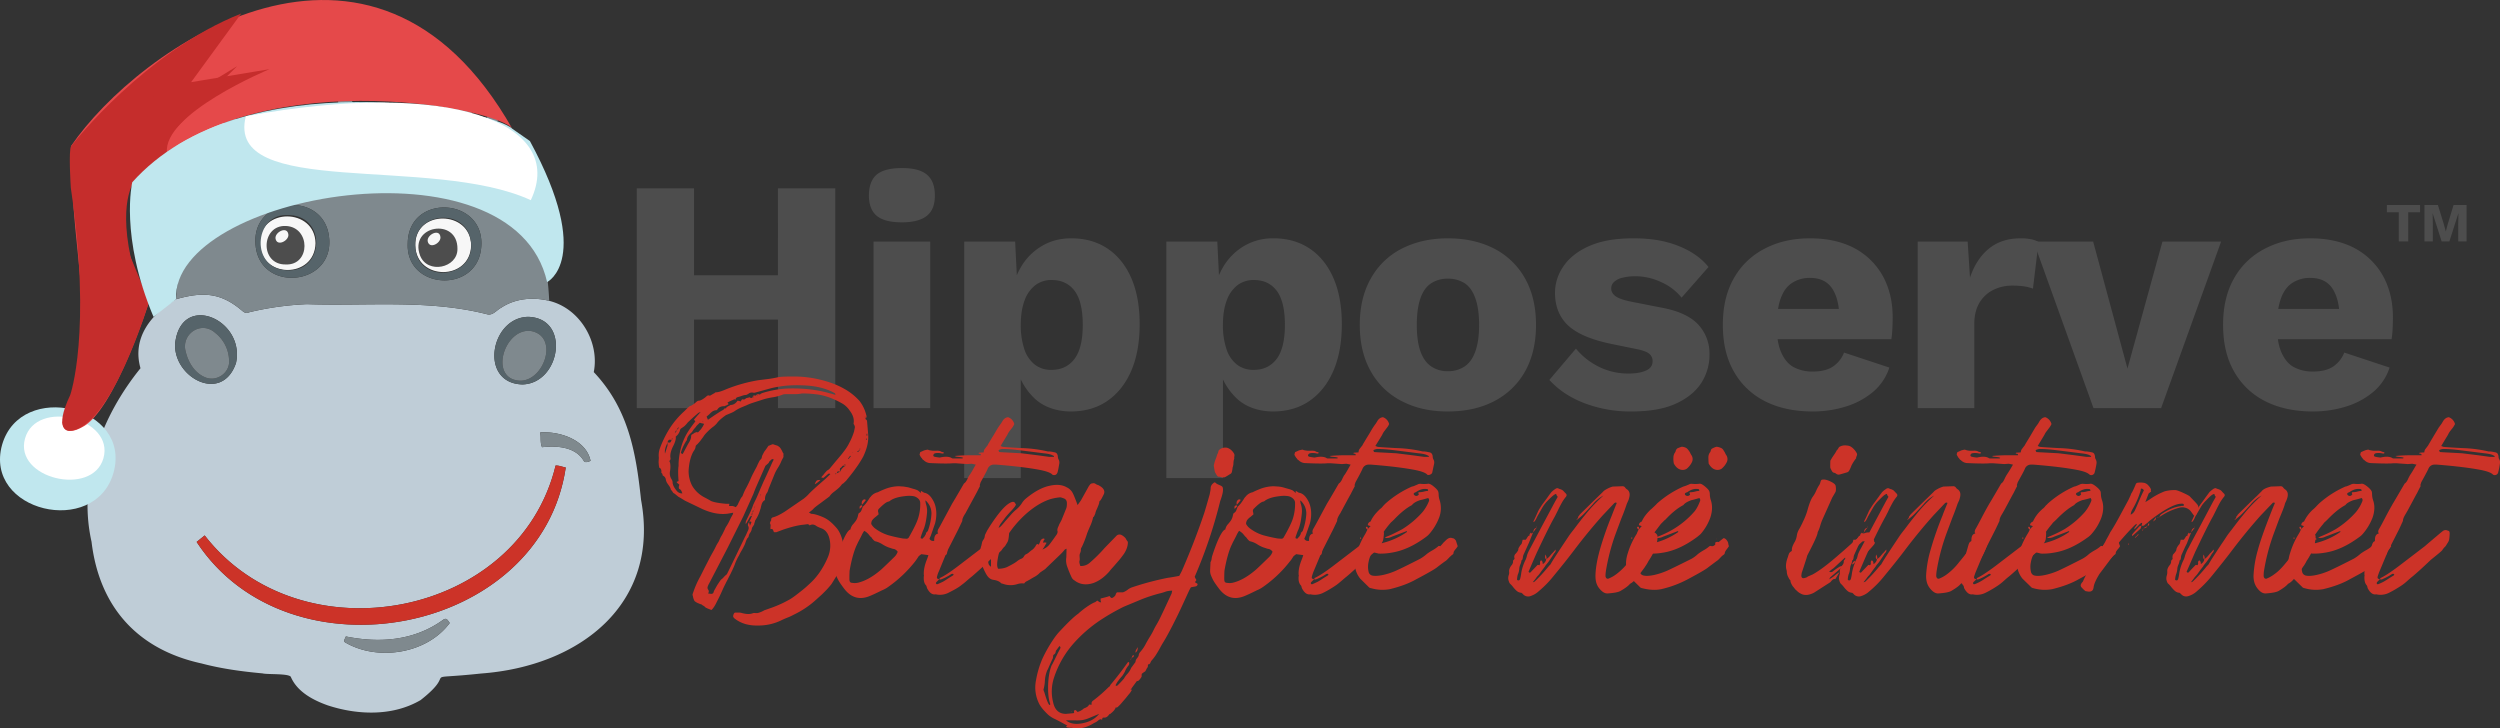 <svg xmlns="http://www.w3.org/2000/svg" viewBox="0 0 2266.9 660.4" xmlns:v="https://vecta.io/nano"><rect x="0" y="0" width="2266.9" height="660.4" fill="#333333" stroke="none"/><g fill="#4d4d4d"><path d="M629.3 170.8v199.3h-51.9V170.8zm103.9 78.8v40.2H602.8v-40.2zm24.2-78.8v199.3h-52V170.8zm60.4 30.8c-10.5 0-18.1-2-22.8-5.9s-7.1-10.1-7.1-18.5 2.4-15 7.1-18.9 12.3-5.9 22.8-5.9 17.8 1.9 22.6 5.9 7.3 10.2 7.3 18.9-2.4 14.6-7.3 18.5-12.3 5.9-22.6 5.9zm25.7 17.5v151h-51.4v-151zm30.8 214.4V219.1h46.2l2.7 54.7-6.1-6.4a68 68 0 0 1 9.4-26.5 53.1 53.1 0 0 1 18.7-18.1c7.7-4.5 16.4-6.7 26.3-6.7 12.5 0 23.4 3.1 32.6 9.2s16.5 15 21.6 26.6 7.7 25.6 7.7 42.1-2.6 30.7-7.8 42.6-12.6 20.9-21.9 27.2-20.3 9.3-32.8 9.3-24.8-4-33.2-12.2-14.1-18.5-16.9-30.9l4.8-7.3v110.8zm79.1-98.1c8.8 0 15.8-3.3 20.8-9.8s7.6-16.9 7.6-31-2.5-24.4-7.4-30.9-11.9-9.8-20.7-9.8a24.1 24.1 0 0 0-14.8 4.6 30.1 30.1 0 0 0-9.8 13.8c-2.3 6-3.5 13.5-3.5 22.3a67.5 67.5 0 0 0 3.2 21.9 29.2 29.2 0 0 0 9.5 14.1 24.1 24.1 0 0 0 15.1 4.8zm104.2 98.1V219.1h46.2l2.7 54.7-6-6.4a66.4 66.4 0 0 1 9.3-26.5 53.9 53.9 0 0 1 18.7-18.1 51.2 51.2 0 0 1 26.3-6.7c12.5 0 23.4 3.1 32.6 9.2s16.5 15 21.6 26.6 7.7 25.6 7.7 42.1-2.6 30.7-7.8 42.6-12.6 20.9-21.9 27.2-20.3 9.3-32.8 9.3-24.8-4-33.2-12.2-14.1-18.5-16.9-30.9l4.8-7.3v110.8zm79.1-98.1c8.9 0 15.8-3.3 20.8-9.8s7.6-16.9 7.6-31-2.5-24.4-7.4-30.9-11.8-9.8-20.7-9.8a24.3 24.3 0 0 0-14.8 4.6 30.1 30.1 0 0 0-9.8 13.8c-2.3 6-3.5 13.5-3.5 22.3a67.5 67.5 0 0 0 3.2 21.9 29.2 29.2 0 0 0 9.5 14.1 24.3 24.3 0 0 0 15.1 4.8zm176.1-119.3c15.9 0 29.8 3.1 41.8 9.2a67.4 67.4 0 0 1 28.1 26.9c6.7 11.8 10.1 25.9 10.1 42.4s-3.4 30.7-10.1 42.5a67.2 67.2 0 0 1-28.1 26.8c-12 6.2-25.9 9.2-41.8 9.2s-29.3-3-41.4-9.2a66.3 66.3 0 0 1-28.2-26.8c-6.8-11.8-10.2-26-10.2-42.5s3.4-30.6 10.2-42.4a66.5 66.5 0 0 1 28.2-26.9c12.1-6.1 25.9-9.2 41.4-9.2zm0 36.6a26.5 26.5 0 0 0-15.1 4.2c-4.3 2.8-7.5 7.3-9.7 13.6s-3.3 14.3-3.3 24.1 1.1 17.9 3.3 24 5.4 10.7 9.7 13.6a25.9 25.9 0 0 0 15.1 4.4 26.8 26.8 0 0 0 15.4-4.4c4.2-2.9 7.4-7.4 9.6-13.6s3.4-14.1 3.4-24-1.2-17.9-3.4-24.1-5.4-10.8-9.6-13.6a27.5 27.5 0 0 0-15.4-4.2zm166.4 120.4a116.7 116.7 0 0 1-42.2-7.4c-13-4.9-23.7-12-32.1-21.2l24.1-28.4a61.4 61.4 0 0 0 20.1 16.1 59.3 59.3 0 0 0 28 6.5c6.2 0 11.3-.9 15.4-2.7s6-4.6 6-8.5a8.3 8.3 0 0 0-3-6.7c-2-1.8-6.1-3.2-12.1-4.4l-21.1-4.3c-19-3.8-32.4-9.5-40.4-17s-11.9-17.5-11.9-29.8a41.9 41.9 0 0 1 7.6-23.7c5-7.5 12.7-13.7 23.2-18.4s23.9-7.1 40.2-7.1 28.8 2.2 40.4 6.7 21 10.8 27.8 19.3l-24.4 27.8a48.9 48.9 0 0 0-18.8-14.2 54.5 54.5 0 0 0-22.9-5.2 47.1 47.1 0 0 0-12.2 1.4 16 16 0 0 0-7.4 3.8 7.9 7.9 0 0 0-2.5 6c0 2.6 1.3 4.9 3.8 6.8s7.2 3.6 14.1 5l27.4 5.4c15.5 2.8 26.7 8 33.6 15.4a38.6 38.6 0 0 1 10.2 26.9 47.2 47.2 0 0 1-7.8 26.6c-5.3 7.8-13.1 14-23.6 18.6s-23.6 6.7-39.5 6.7zm164.6 0c-16.8 0-31.2-3.1-43.4-9.3a66.6 66.6 0 0 1-28.2-26.9c-6.7-11.7-10-25.8-10-42.3s3.3-30.6 10-42.3a66.8 66.8 0 0 1 27.9-26.8c12-6.3 25.7-9.4 41.2-9.4s29.5 3.1 40.7 9.2a63.6 63.6 0 0 1 25.5 25.4c5.8 10.8 8.7 23.1 8.7 37 0 3.6-.1 7.2-.3 10.9a84.9 84.9 0 0 1-.9 9h-119.6v-27.5h97l-24.5 9.4c0-12.1-2.2-21.3-6.5-27.8s-11-9.7-20.1-9.7a29 29 0 0 0-16.4 4.6c-4.6 3-8 7.7-10.3 14.2s-3.5 14.7-3.5 24.7 1.3 17.9 4 24 6.3 10.6 11.1 13.3a35.8 35.8 0 0 0 17.6 4.1c7.6 0 13.7-1.5 18.2-4.5a26.7 26.7 0 0 0 10.1-12.7l41.1 13.6a48.5 48.5 0 0 1-14.6 21.9 70.6 70.6 0 0 1-24.8 13.4 100 100 0 0 1-30 4.5zm95.1-3v-151h45.3l2.1 32.6c3.8-11.2 9.5-20 17.1-26.2s17.1-9.4 28.8-9.4a46.1 46.1 0 0 1 9.8.9 21.1 21.1 0 0 1 6.5 2.4l-5.1 42.3a44.6 44.6 0 0 0-7.7-2 74.7 74.7 0 0 0-11.4-.7 37.8 37.8 0 0 0-16.9 3.9 30.3 30.3 0 0 0-12.5 11.6c-3.1 5.2-4.7 11.7-4.7 19.5v76.1z"/><path d="M1960.8 219.1h53.2l-54.4 151h-61.3l-54.3-151h54l31.1 115.1zm136.5 154c-16.7 0-31.1-3.1-43.3-9.3a66.6 66.6 0 0 1-28.2-26.9c-6.7-11.7-10-25.8-10-42.3s3.3-30.6 10-42.3a66.8 66.8 0 0 1 27.9-26.8c12-6.3 25.7-9.4 41.2-9.4s29.5 3.1 40.7 9.2a63.6 63.6 0 0 1 25.5 25.4c5.8 10.8 8.7 23.1 8.7 37 0 3.6-.1 7.2-.3 10.9a84.9 84.9 0 0 1-.9 9H2049v-27.5h97l-24.5 9.4c0-12.1-2.2-21.3-6.5-27.8s-11-9.7-20.1-9.7a29 29 0 0 0-16.4 4.6c-4.6 3-8 7.7-10.3 14.2s-3.5 14.7-3.5 24.7 1.3 17.9 4 24 6.3 10.6 11.1 13.3a35.7 35.7 0 0 0 17.5 4.1q11.5 0 18.3-4.5a27.3 27.3 0 0 0 10.1-12.7l41.1 13.6a48.5 48.5 0 0 1-14.6 21.9 70.6 70.6 0 0 1-24.8 13.4 100.2 100.2 0 0 1-30.1 4.5z"/></g><g fill="#cc3328"><path d="M787.2 393.6c.6 6.4-1 13.2-4.5 20.5a94.8 94.8 0 0 1-6.2 9.8c-2 2.9-4.8 6.6-8.4 10.9-.1.4-1.3 1.6-3.5 3.6a.5.5 0 0 0-.5.3 2.8 2.8 0 0 0-.8.6 19.4 19.4 0 0 1-3.4 3.7 67.33 67.33 0 0 1-4.4 3.5 16.6 16.6 0 0 0-3.4 3.7l-8.2 6.1c-3.7 2.7-5.9 4.4-6.6 5.4a28.5 28.5 0 0 1-3.8 3l2 1.2c2.4 0 6 1 10.7 3s8.3 5.2 12.3 9.8 6.7 12.8 6.6 22.2a46.3 46.3 0 0 1-.8 8.1 30.8 30.8 0 0 1-3.8 10.1l-6.6 10.6a82.5 82.5 0 0 1-7.7 8.4c-.1.2-2.2 2.1-6.1 5.6a83.3 83.3 0 0 1-20.4 13.7 47.1 47.1 0 0 1-6.1 2.8c-2.7 1.1-4.6 2-5.6 2.5a47.4 47.4 0 0 1-20.6 4.5c-8.4.2-15.2-1.8-20.7-5.9l-.7-.5-.5-.6c-.7-.5-.9-1.5-.4-2.9s1.1-2 2.1-1.8h2.6a8 8 0 0 1 2.3.2c4.4 1.3 8 1.4 10.7.3a4.3 4.3 0 0 1 2-.1h2.1a21.1 21.1 0 0 0 6.1-2.5l7.1-2.5a101.1 101.1 0 0 0 15.3-7c2.2-1.1 5.9-3.8 11-7.9a83.1 83.1 0 0 0 7.1-6.1c7.1-6.2 12.9-14.5 17.3-24.9a26.9 26.9 0 0 0 1.3-16.6c-1.2-5-3.8-8.2-7.7-9.5a31.6 31.6 0 0 1-3.8-1.7c-2-1.6-4-2-5.8-1.1s-.6.2-.8 0a3.4 3.4 0 0 0-1.9-.8l-2.1.3-1.6.2c-4.6.4-10.7 1.9-18.4 4.5l-6.1 2.3h-2a3.1 3.1 0 0 1-.6-1.3 7.5 7.5 0 0 0-.8-1.4c-.3-.3-.7-.3-1.4-.1s-.5-1.3-.4-2.6a3.8 3.8 0 0 0-.6-2.8l.5-1.4a1.5 1.5 0 0 1 .5-.8 1.7 1.7 0 0 0 .2-.8 2 2 0 0 1 1.6-2.3c2.9-.7 6.5-2.5 10.9-5.3l16.8-11.5a35 35 0 0 0 5.1-4.7c2.4-2.5 6.8-6.5 13.3-12.1.3-.2 2.3-2 5.9-5.6a1.6 1.6 0 0 0-1.8-.3l-4.4 3.7-2-.3a6.1 6.1 0 0 1 1.8-2.2 15.2 15.2 0 0 1 1.8-2.3l1.5-1.7.8-.5.9-.6.6-.5 5.8-7c2.9-3.4 5.4-6.3 7.3-8.9a43.8 43.8 0 0 0 5-7.9 56.3 56.3 0 0 0 4.3-10.4 9 9 0 0 1 .3-1.5c.1-.9.3-1.4.3-1.7a2.3 2.3 0 0 0-.1-1.4 4.8 4.8 0 0 0-.7-1.6c-.2-.1-.3-.4-.3-.8.7-3.9-.5-7.8-3.6-11.8a21.2 21.2 0 0 0-6.3-6.1c-8.9-5.1-17.3-8-25.3-8.7a90.8 90.8 0 0 0-11.7-.6 31.4 31.4 0 0 1-6.9.6h-6.8a13.5 13.5 0 0 0-3.4.3 39.2 39.2 0 0 1-9 2.5 78.2 78.2 0 0 0-8 1.7l-11.2 3.6a42.4 42.4 0 0 0-4.9 2l-4.1 1.7a35.9 35.9 0 0 0-7.1 3.9 28.1 28.1 0 0 1-3.8 1.8l-3.6 1.5c-3.9 2.7-6.7 5.2-8.4 7.6a20.3 20.3 0 0 1-3.8 3.4 48.5 48.5 0 0 0-7.4 7.2 40.5 40.5 0 0 1-2.7 3.8 30.8 30.8 0 0 1-3.9 4.6 5.4 5.4 0 0 0-1.3 1.4 4.7 4.7 0 0 1-.3 1.7 3.2 3.2 0 0 1-.5 1.3 8.8 8.8 0 0 1-.7 1.2l-.8 1.2c-2.4 4.6-3.7 10.3-4.1 17a28.6 28.6 0 0 0 3.3 13.8 27.6 27.6 0 0 0 11.5 10.6l2.6 1.4 3 1.7c2.4 1.1 6.8 1.9 13.3 2.5h3.3a10.6 10.6 0 0 0-.3 2h3.1a16.6 16.6 0 0 1 3 1.1l1.6-2 1.2-2.6c.6-1.1 1-2 1.4-2.8a10.4 10.4 0 0 1 1.7-2.4l.5-1.1a42.6 42.6 0 0 1 2.8-6.2c1.9-3.5 3.4-6.7 4.6-9.5s3.5-7 5.3-10.4l.9-2.1 1.3-2.6a6.5 6.5 0 0 1 1.7-2l.5-1.1a8.2 8.2 0 0 1 .7-2.5l1.2-2.3a9.1 9.1 0 0 1 1.3-1.9l1.5-2.1 1.4-2.1a1.9 1.9 0 0 0 1-.3l1.7-.7a4.3 4.3 0 0 1 1.4-.4l1.4.5 2.3.7a4 4 0 0 1 1.6 1 2.2 2.2 0 0 1 .9.7l.8 1 .7 1.2.7 1.3a5.4 5.4 0 0 0 .5 1.1 3.6 3.6 0 0 0 .5.9l.3.2-.3 1.2a3.4 3.4 0 0 1-.5 3 31.7 31.7 0 0 0-1.9 4 46.3 46.3 0 0 1-2.4 4.4 38 38 0 0 0-3.6 7l-5.1 12.6a15.2 15.2 0 0 1-1 2.8 9.8 9.8 0 0 0-2.1 7 5.5 5.5 0 0 0-2 1.7 6.2 6.2 0 0 0-1 2c-.2.5-.4 1.4-.7 2.5a7.7 7.7 0 0 1-.6 2.2 32.7 32.7 0 0 1-4.6 10.1l-.6 2.1a6.6 6.6 0 0 0-.4 1.6l-1 1.6a8.8 8.8 0 0 0-1 1.7 8.2 8.2 0 0 1-1.6 4.2 8.8 8.8 0 0 0-1.5 3.9 6.9 6.9 0 0 0-1.7 2.3c-.4.9-.8 2-1.2 3.2a18.7 18.7 0 0 1-1.2 2.7 39.1 39.1 0 0 1-2.3 4.3 38.2 38.2 0 0 0-2 3.8 53 53 0 0 0-3.6 7.3 42.1 42.1 0 0 1-1.9 4.7c-.7 1.7-1.5 3.2-2.1 4.5s-1.5 2.8-2.3 4.5-1.7 3.2-2.3 4.5-1.3 2.4-3.2 6.7a164.98 164.98 0 0 1-4.7 9.8q-2.8 5.9-5.1 7.8c-3.6-1.3-5.6-2.2-5.9-2.8a4.8 4.8 0 0 0-1.5-1.1 4.8 4.8 0 0 1-1.5-1.1 13.3 13.3 0 0 1-2.8-1 11.3 11.3 0 0 1-3.6-2.1 11.9 11.9 0 0 1-1.5-4.5 2.7 2.7 0 0 1 0-2.5 84.4 84.4 0 0 1 6.3-14.6c.9-1.6 2.4-4.7 4.6-9.1l5.1-9.9 2.3-4.1c.9-1.6 1.7-3.1 2.4-4.6s1.5-2.8 2.2-3.9.8-1.5 1.4-2.8a23.7 23.7 0 0 1 1.4-2.8 23.5 23.5 0 0 0 1.6-2.9l1.7-3.5a14.1 14.1 0 0 1 1.5-2.8 42.6 42.6 0 0 0 3-5.5 46 46 0 0 1 2.6-4.9l.5-1.7-5.1.9c-7.1.9-14.7-.5-22.9-4.2l-15.8-7.6-2.4-1.5-2.7-1.6a4.4 4.4 0 0 1-1.5-1l-1.7-1.4-1.6-1.2c-.4 0-.8-.5-1.4-1.4a5.5 5.5 0 0 0-1.4-1.7 9.9 9.9 0 0 0-1.8-3.8l-1.8-2.6a11.8 11.8 0 0 1-1-2.6 4.6 4.6 0 0 0-2.6-3.9l-.5-.5a1.5 1.5 0 0 0-.5-1.6c-.5-.4-.7-.8-.5-1 .2-2.2-.5-3.6-2-4.2a20 20 0 0 0-.3-2.3c-.1-1.3-.2-2.1-.2-2.7s.2-3.3.2-4.2a18.4 18.4 0 0 1 .8-7.8 96.8 96.8 0 0 1 8.7-18 76.4 76.4 0 0 1 13.7-16.2l1.4-1.4 1.4-1.4c1.4-1.3 2.3-2 2.8-2s3.2-1.6 5.6-3.9a3.7 3.7 0 0 1 2.1-.8c1.1 0 3.1-1 5.8-3.1l.9-.8.9-.7.9-.2 1.4.3 3.8-2.2a.5.5 0 0 0 .5-.3l.8-.6c1.7.2 4.9-.7 9.7-2.8a139.8 139.8 0 0 1 28.8-8.1l8.8-1.1a90.9 90.9 0 0 0 9.5-1.7q3.2-.6 13.5-.6a102.4 102.4 0 0 1 20.7 2c10 2.1 18.6 5.1 25.7 9.2a53 53 0 0 1 13.8 11 33.9 33.9 0 0 1 6.1 12.8 2.6 2.6 0 0 1-1.1 3.4c1.1.6 1.7 1.2 1.8 2l1 11.8zM605.3 404v-2.5c-2 3.9-2.8 7.1-2.3 9.8l2.3-7.3zm0-2.8h1c1.2.4 2-.1 2.3-1.4s.3-.2.4-.4.2-.5.4-.5l-1.8-.2a1.9 1.9 0 0 0-1.4.5 3.7 3.7 0 0 0-.9 2zm8.2 43.7a6.2 6.2 0 0 0 5.3 2.5l-.5-1.1a5.9 5.9 0 0 0-.5-1.3l-.6-.8a2.3 2.3 0 0 0-1-.7c-.5-.2-.7-.8-.7-1.7s.2-1 .5-2.3a9.4 9.4 0 0 0-1.4-1.2 3 3 0 0 1-1.1-1.3l1.8-.8c-.5-6.4-.5-10.9 0-13.7v-2a63.6 63.6 0 0 1 2-13.7 52.8 52.8 0 0 1 7.9-17.4c.2-.4 1.9-2.8 5.3-7.3a2 2 0 0 0-.7-.9 1.1 1.1 0 0 1-.5-.7l2.5-3 3.6-4-2 .8c-4 3.4-6.8 5.9-8.5 7.6a10.2 10.2 0 0 0-2 2.1 29.4 29.4 0 0 1-2.4 2.5l-2.4 1.7a2.9 2.9 0 0 0-1.6 2.3 10.4 10.4 0 0 1-3.8 5.4c.4 2-.4 4.9-2.3 8.6s-2.9 7.4-2.5 10.4a2.8 2.8 0 0 1-1 3.1v-1.4l-.3-.3.3.3v1.4l.7 1.7a21.2 21.2 0 0 1 0 7.2 10.1 10.1 0 0 0 1.3 7.6 5.6 5.6 0 0 1 1 2.8 5.7 5.7 0 0 0 .4 2.2 6.8 6.8 0 0 0 .8 1.9 13.1 13.1 0 0 0 1.2 1.9 12.2 12.2 0 0 0 1.2 1.6zm-3.8-47.6c-.4.3-.6.6-.6.8l.3.6a2.3 2.3 0 0 0 .3-.9zm3.5-7.3a4.8 4.8 0 0 0-.6 1.1l-.7 1.4c1.2-.6 1.7-1.4 1.3-2.5zm2.3-2.8a14.1 14.1 0 0 0-2 2.5 4.2 4.2 0 0 0 1.5-1 6.4 6.4 0 0 0 .5-1.5zm20.9.8a17.3 17.3 0 0 0 2-3.6 3.4 3.4 0 0 0-1.2-.4l-1.4-.3-1.2-.4c-2.4 2.2-3.5 3.4-3.5 3.6s-1.2 1.4-2 2.4a24.5 24.5 0 0 0-1.6 2.4l-1.7 1.6a13 13 0 0 0-2 2.6 8.1 8.1 0 0 0-.9 2.5 1.7 1.7 0 0 1-.3 1l-.6.8c-.2.3-.4.5-.4.7a41.3 41.3 0 0 0-4.3 9.8l1.5 1.1.8-1.1 4.3-8.1c1.9-2.8 2.8-5.2 2.8-7a2 2 0 0 1 .8-1.7 3.2 3.2 0 0 0 1.3-.7 11.1 11.1 0 0 1 1.2-.8l1.3-.5c.7-.1 1.2-.1 1.5.3l1.8-1.9a12.2 12.2 0 0 0 1.8-2.3zm1-6.4l-.5.3.3.2.5-.2zm115.2-24.9a38 38 0 0 1 4.8 1.4l-.2-1.4-2.1-1.2c-7.8-3.9-17.2-5.9-28.2-6.1a113.3 113.3 0 0 0-15.8.5 105.7 105.7 0 0 0-11.5 2l-15.3 4.2H683a4.9 4.9 0 0 0-4.5 1.1l-1.8.9-1.9.2-2 .6-1.7.6-1.8.5c-1.6.4-2.3 1.2-2.3 2.5l-1-.5-4.9 2.2-1.5.9c.7.7 1 1.2 1 1.4l-1.8 1.1h-.5l-.6.4-.7.3c-3.2 0-5.3 1-6.3 2.8l-1 .9a5.3 5.3 0 0 0-2.3.4 5.9 5.9 0 0 0-1.9 1.1 11.4 11.4 0 0 0-1.6 1.4 11.7 11.7 0 0 1-1.6 1.5l-1.6 1.4.7 1.6c.2.6.4 1.1.6 1.2 7.5-5.2 12.1-8.2 13.8-8.9l1.2-1.4c1.1.2 1.7-.2 1.8-1.1a2.1 2.1 0 0 0 .9-.5l.9-.5.9-.4.9-.6c2.5 0 4.7-1.3 6.4-3.9 1.8.4 2.9.6 3 .8.5-1.7 1.2-2.3 2.1-1.9a1.9 1.9 0 0 0 1.6-.3l1.2-.9a18.4 18.4 0 0 0 3-.8c1.2.9 2.1.9 2.6 0h1l.2-.3-.5-.3-.7-.2a2.6 2.6 0 0 1 3-.6h1.8v-.3l-.9.2h-.9a2.8 2.8 0 0 1 3.9-.8v-.3h.2v-.3l1.5-.8a91.5 91.5 0 0 1 22.7-4.2q21.5-.7 39 4.4zm-78.7 111.7l-14.1 28.3-16.8 32.4a12.7 12.7 0 0 0-1.2 2.6 3 3 0 0 0 .2 2.8 2.7 2.7 0 0 1 0 3.6l2.7.4a1.9 1.9 0 0 0 1.4-.3 1.4 1.4 0 0 0 .9-1.1 10.2 10.2 0 0 1 1.1-2.5l2.3-4.1 2.6-3.9a7.7 7.7 0 0 1 1.8-1.8 10.6 10.6 0 0 0 1.5-1.5 24.9 24.9 0 0 1 2.8-2.6c1.7-3.3 7.1-14.5 16.3-33.6a20.3 20.3 0 0 0 1.3-2.6l1.2-2.7c1.1-2 1.2-3.6.6-4.7s-.4-2.3 1-4a19.7 19.7 0 0 1 1.2-2.5 5.2 5.2 0 0 1 .6-1.4l.7-1.7-1.8.9c-.5.9-1.4 2.6-2.8 5s-.9 1.4-1.2 1.4.2-2 .2-2.2 2-4.1 3.5-7.3 2.4-5.5 2.9-7 2.1-4.4 3.3-7.1 2.3-5.4 3.4-8l3.2-7.3a32.6 32.6 0 0 0 1.5-3.2q.9-1.8 1.8-3.9c.7-1.4 1.2-2.6 1.6-3.5s.9-1.9 1.7-3.8 1.6-3.4 2.1-4.4-1.3-.9-1.8-.5l-2 1.9q-.6.9-.3.9a20.1 20.1 0 0 1-2 1.9 7.7 7.7 0 0 0-1.3 1.2l-8.7 19.8-1.4 3.5a30.9 30.9 0 0 1-1.4 3.5l-8.6 19.1zm-25-106.7v.3h.2zM680 476.8l1.3-3.1c0-.7-.6-.9-1.6-.6s.1 1.8.3 3.7zm2-9.5a15.8 15.8 0 0 1 .3-2.3c-.9.8-1 1.5-.3 2.3zm.3-2.6c.6-.1.9-.8.7-1.9s-.4 1-.7 1.9zm1.2-2.5c.6-.4.7-.7.6-1.1a2.4 2.4 0 0 1-.6 1.1zm.8-1.4c.3-.2.4-1 .3-2.5 0 .2-.1 1-.3 2.5zm2.6-6.7c.1 0 .2-.1.2-.3l-.5.6zm2.3-4.2h.2c0-.4-.1-.9-.2-1.7zm.7-1.4l.3-.3h-1zm4.9-11.8h0zm2.5-4.4h.3l-.3-.3zm41.5 6.7c.7-1.9 1.4-3 2.1-3.4a5.4 5.4 0 0 1 3-.3c-2.5 2.3-4.2 3.5-5.1 3.7zm15.6-13.2h.5a.5.5 0 0 1-.5-.3zm4.1 3.4l-1.1.3-.2.2.5.3c.2 0 .4-.3.8-.8zm2-.9l1.3-.5c-1.2-.4-1.9-.5-2.2-.3s-.5.7-.9 1.7zm1.3-.5a10.6 10.6 0 0 1 4.3-5.1 1.6 1.6 0 0 0-1.1-.5 1.4 1.4 0 0 0-1.1.4l-.9 1a2.5 2.5 0 0 1-1 .8c-.5.4-.6 1.5-.2 3.4zm4.6-5.1v-1.9h-.6a5.4 5.4 0 0 1 .3 1.9zm3-6.4a28 28 0 0 1 2.1-2.5l-.6-.6-2 2.8c.2 0 .3.1.5.3zm3.8-5.6h.3v-.3h-.3zm6.7-4.5l-.3.6v1.1l-2.5 1.7h0a1 1 0 0 0 1.5-.3l1.3-1.4v-1.7zm4.5-26.3a8.1 8.1 0 0 1 .3-2h-.5a9.2 9.2 0 0 1 .2 2zm1.1 19l.7-.8-.5-.6a4.2 4.2 0 0 0-.5 1.2zm1-4.4a11.9 11.9 0 0 0-.3-1.7l-.5 1.4.3 1.1h.2a2.7 2.7 0 0 0 .3-.8z"/><path d="M858.8 494.4c0 .4.1 1.5.2 3.4a8.4 8.4 0 0 1-.2 3.3 2 2 0 0 0-.2.9c-.4 1.1-1 1.5-2 1.1a112.5 112.5 0 0 1-12.3.6l-8.9-1.2-1.7 1.3a3.7 3.7 0 0 0-1.2 1.4l-1.2 1.8-1.2 1.7a113.7 113.7 0 0 1-24.3 23.2 25.7 25.7 0 0 1-6.1 3.4c-6.4 3.2-10.5 5-12.2 5.6-8.8 3.2-16.2.7-22.2-7.3-1.8-2.4-3.3-4.5-4.3-6.1a32.1 32.1 0 0 1-1.8-3.4 31.6 31.6 0 0 1-1.3-3.1 11 11 0 0 1-.5-3.9c0-.4.1-2.5.3-6.4v-.9a8 8 0 0 0 1.1-3.5 14.7 14.7 0 0 1 .7-2.9c3-9.2 5.7-15.7 8.1-19.6 1.4-2.3 2.6-3.5 3.6-3.7v-.2a9.6 9.6 0 0 1 2.2-4.4 40.3 40.3 0 0 0 2.6-3.2 12.7 12.7 0 0 0 2.1-5.3c.3-1.1.6-1.7.7-1.7a4.7 4.7 0 0 0 1.7-1.4 9 9 0 0 0 1.1-2.4c.4-1 .6-1.7.8-2.1h0c1.7-1.3 3.7-3.9 6.1-7.8h-.2c0-.2 0-.3.2-.3v.3a.9.9 0 0 0 .5-.9h.3a11.1 11.1 0 0 1 6.9-4.4c.1-.2 2.2-1.2 6.1-2.8a36.2 36.2 0 0 1 12.7-2.6l4.5.3 4.1.7 4.4 1.3a26.6 26.6 0 0 1 4.1 1.4 14 14 0 0 1 2.8 2.5l.2-2 2.9 1.7c3.2.4 6.1 3 8.6 7.9s3.3 12.2 1.3 19.8l-3.8 11-1.3 3a3.5 3.5 0 0 0 3.3 2h1.9l2.2-.3h1.8a6 6 0 0 1 2 .7 6.2 6.2 0 0 1 2.6-.6c1.8.5 2.6 1.9 2.2 4.1zm-47.9 10.7a12.1 12.1 0 0 0 3.1-4.8 6.1 6.1 0 0 0-3.3-2.5 8.1 8.1 0 0 1-2.4-.6l-2.5-.8a29.4 29.4 0 0 1-5.9-3 20.3 20.3 0 0 0-6.3-2.6c-.3 0-.9-.5-1.8-1.4l-.6-.7a2.4 2.4 0 0 1-.6-.9l-.6-.7a5.3 5.3 0 0 1-1.5-1.5l-1.4-1.7-1.6-1.4-1.8-1.2a21 21 0 0 0-2.3 3.9c-.5 1.1-1.6 3.2-3.3 6.4l-1.6 3.4c-2.3 5.2-4.4 12.7-6.1 22.4-.1 1.5-.2 4-.2 7.5s1.2 3.5 3.3 3.7a12.7 12.7 0 0 0 4.8-.3c6.1-1.5 12.7-5.1 19.6-10.9.9-.6 5.2-4.7 13-12.3zm-29-46a15.9 15.9 0 0 1-2.3 2.3c-.3-1.3-.2-2.3.5-2.8l1.3-.6a11.7 11.7 0 0 0 .5 1.1zm3.3-5.8a45.2 45.2 0 0 1-3.6 4.4c-.6-2.4 0-4.1 2.1-5zm-3.8 4.7v-.3h.2zm6.4-6.7a1 1 0 0 0-.8.3l.2-.3zm44.5 19.3a41.3 41.3 0 0 0 2.1-15.1 5 5 0 0 0-1-2.5 8.6 8.6 0 0 0-5.1-3.1 26.1 26.1 0 0 0-7.9 0c-5.6.6-10 1.9-13 3.9a3.5 3.5 0 0 1-2.1 1.1c-1.7.4-4.4 2.5-8.1 6.2a2.9 2.9 0 0 0-.8 3.4c0 .1.1.8.3 1.9l-2.7 2.3a14.9 14.9 0 0 0-3.1 3 6.4 6.4 0 0 0-.9 3.4 12.9 12.9 0 0 0 4.1 4.5 37.7 37.7 0 0 0 14 6.4c3.8 1 7.3 1.7 10.7 2.3l3.1.2a2.4 2.4 0 0 0 2.3-1.4q6.2-10.8 8.1-16.5zm7.4 12.6l1.6-1.7a52.7 52.7 0 0 0 3.3-15.4 15.5 15.5 0 0 0-4.4-11.4q0-.3-1.2-.9l.5 2.8a20.3 20.3 0 0 1 1 9.3c-.7 6.9-1.9 12-3.6 15.4a112.18 112.18 0 0 0-1.8 5c-.7 2.1 0 1.9 1.3 2.2a5.9 5.9 0 0 0 1-1.1 9.1 9.1 0 0 0 1.1-1.2c.1-.3.4-.7.7-1.3a2.8 2.8 0 0 0 .5-1.7zm-.5 0a4.3 4.3 0 0 1-.2-1.1 3.1 3.1 0 0 0 .2.8z"/><path d="M959.7 416.3a5.5 5.5 0 0 1 .8 4.2q-1.2 7.3-1.8 8.4c-.8 1.7-2.2 2.2-4.1 1.7a2.2 2.2 0 0 1-.7-.6c-1.7-1.5-5.4-2.8-11-3.9-9.8-1.9-23-3.5-39.5-4.8h-1.8a6 6 0 0 0-6.1 4c-.6 1.5-1.8 3.7-3.4 6.7l-2.9 5.3-.8 2.5v.3c.3.4.2 1-.5 2-2 4.1-3.2 6.2-3.3 6.4l-8.2 15.1c-.1.2-.4.7-.7 1.4-2.3 3.4-3.3 5.8-3.1 7.3l-3.6 7.6-10.2 20.1c-1 2.3-3.4 8.1-7.3 17.7a24.8 24.8 0 0 0-1.8 5c-.2.9-.2 1.5.1 1.8a3.9 3.9 0 0 0 1.9.7l.5-1.1c3.8-1.7 9.2-5.2 16.3-10.6l24.2-18.5 14.3-12.1 1.8-1.4a4 4 0 0 1 4.1-.5l1.4.5a1.1 1.1 0 0 1 .3.7c0 .3.1.5.3.5s.1 2-.3 5-.8 3.5-2.5 6.2a6.9 6.9 0 0 1-1.8 2.3 15.1 15.1 0 0 0-2 2.6c-.5.8-4 3.7-10.5 8.8-6.9 6.7-12.5 11.7-16.5 15.1-1.2.9-2.8 2.3-4.9 4.1a52.5 52.5 0 0 1-4.6 3.7c-2.2 1.9-6 4.1-11.4 6.8a17.1 17.1 0 0 1-12 1.6c-3.1.6-5.7-1.4-7.9-5.8a4.9 4.9 0 0 0-.3-1.2 2.3 2.3 0 0 0-.5-1.1c-1.7-1.7-2.3-4.5-2-8.4.2-.4.2-.6 0-.8-.3-4.1.6-8.9 2.8-14.3.7-1.7 1.4-4.1 2.3-7.1s1.4-5.2 1.8-6.3 1.1-2.5 1.8-2.8.7-.5.7-1.4c0-3 .9-4.9 2.6-5.6s.8-.8.5-1.2a5.5 5.5 0 0 1 .7-3.3c.6-.8 2.3-4 5.4-9.8l7.1-13.2c.5-.7 4.1-6.8 10.7-18.2 1-.5 2-1.8 3-3.8a27.6 27.6 0 0 1 1.9-3.7c.5-.4 2.1-3 4.8-7.9l1-1.7-3.8-.8-4.1.3-4.2-.3-4.2-.3a33.1 33.1 0 0 0-6.3 0c-4 .2-10.2.1-18.9-.3a8.9 8.9 0 0 1-5.9-2.8l-.5-.2a13.6 13.6 0 0 1-1.2-1.7h-.3a.9.9 0 0 0-.3-.6c-1-1.5-1.4-2.4-1.2-2.8s.4-1.8.7-1.9l2.3-1a7.5 7.5 0 0 1 1.8-.7l1.8-.4a1.9 1.9 0 0 1 1.3.1c.1.2 1.4.5 3.8.8h3.4a10.9 10.9 0 0 1 3.5.3l1.1.6a2.7 2.7 0 0 0 1.2.3l.7.2a.9.9 0 0 1 .3.6c-.2.6-.9.7-2.2.4a14.8 14.8 0 0 0-4.3-.3c-1.6.1-2.6.6-2.9 1.6s0 1.5 1.2 1.8a35 35 0 0 0 4.6.7q6.9-1.6 10.5.3a1.9 1.9 0 0 0 1.2.5h8.7l.8-.5a6.2 6.2 0 0 0-2.3-.7l-2.8-.3a6.6 6.6 0 0 1-2.6-.7c3.2-.4 7.6-.6 13.1-.7h10.6c0-1-.3-1.4-1-1.4s-1-.1-1-.3l.2-.6 4.4-.3a5.1 5.1 0 0 1 .7-2.8l1.9-2.5a5.9 5.9 0 0 0 1.4-2.2c1.1-1.7 2.5-4.2 4.5-7.4s3.4-5.8 4.5-7.5l1.2-1.8 1.4-1.9 1.2-1.9c1.3-2.4 3.1-3.7 5.3-3.9a8.7 8.7 0 0 1 5.6 6.2 14.1 14.1 0 0 1-1.7 3.1l-2.6 3.3a20.1 20.1 0 0 0-2 3.4l-6.1 10.1 2 .8c3.9.4 9.5.7 16.8 1.1a119.2 119.2 0 0 1 24.2 3.1h1.8l2 .3 1.8.4a3.4 3.4 0 0 1 2.4 1.2 4.8 4.8 0 0 1 .9 3 8.5 8.5 0 0 0 .5 2zm-108 108.9l-2.5 2.5c-.7.8-.7 1.4 0 2h1l4.6-2.1c1.5-.8 3.3-2 5.4-3.4l4.2-2.6a2.3 2.3 0 0 1 .3-.9 1.9 1.9 0 0 0-2.3 0 48.4 48.4 0 0 1-7.9 4.2c-1.2.6-2.1.7-2.8.3zm104-110.9v-.8l-1.6-.8c-1.5-.8-4.1-1.3-7.9-1.7l-12.6-1.6-12.1-1.5a109.8 109.8 0 0 0-12.5-.8 9.3 9.3 0 0 0-3 .8c-.5.2-.7.5-.5.8s.4 1.2.7 1.2l2.8.2 17.1.9 14.5 1.8 11 1.5z"/><path d="M1020.6 488a19.3 19.3 0 0 0 2.1 3.3c.1 3.4-1 7-3.6 11-1.2 1.6-2.5 3.4-3.9 5.1l-5.1 5.9c-2 2.2-3.4 3.8-4.2 4.9-4.5 5.1-9.2 8.5-14.3 10.4-6.6 2.2-12.4 1.5-17.3-2.3a6.1 6.1 0 0 1-2.6-2.8 103 103 0 0 1-4.3-10.6 17.2 17.2 0 0 1-.5-7.6c0-.3.1-2.9.2-7.8-1.2.6-1.8.9-1.8 1.1l-2 2.3c-1 1.1-1.9 1.9-2.5 2.5l-12.5 12c0 .2-1 1-3.1 2.3l-2.3 1.6a11.5 11.5 0 0 1-2.3 2.1 17.8 17.8 0 0 1-3.2 2l-2.6 1.5a9.5 9.5 0 0 1-1.7 1l-1.6.9a8.3 8.3 0 0 0-1.6.9 5.3 5.3 0 0 0-1.2 1.4 14.1 14.1 0 0 0-6.4.6 20.1 20.1 0 0 1-12.8-.3l-1.7-.5c-1.2-1.5-3.5-2.6-6.9-3.1s-5.3-2.6-7.2-6.2-2.5-5.3-4-9.2a11.1 11.1 0 0 1-1-3.1q-.6-7.8 1.2-12.6c0-.2.2-1 .5-2.4a7.2 7.2 0 0 1 1.3-2.9 6.7 6.7 0 0 0 1.2-2.8 6.1 6.1 0 0 1 .6-2.3l1.5-3a157.6 157.6 0 0 1 10.7-15.7c3.6-4.5 6.7-7.6 9.5-9.3s4.5-1.6 5.3 0 1 1.2.5 1.7a7.6 7.6 0 0 1-1.3 2 47 47 0 0 1-3.5 4q-2.8 3-4.5 5.1L908 474a14.5 14.5 0 0 0-2.5 4.7l2-1.4c1-1.1 2.4-2.7 4.2-4.9l5-5.7a38.8 38.8 0 0 1 4.6-4.5 27 27 0 0 0 5.1-5.6 16.9 16.9 0 0 1 3.8-4.5q11.7-9.7 21.9-11.7c5.9-1.3 11-.9 15 1.4a11.7 11.7 0 0 1 5.9 5.9q.5.8 3 7.2l1.1 3.1 3-4.2 6.4-11.5a16.2 16.2 0 0 1 1.9-2.9 2.9 2.9 0 0 1 1.9-1.1l1.5-.2a5 5 0 0 1 2 .9 5.1 5.1 0 0 0 1.9.8c4.7 2.3 6.5 5 5.3 8.1-.2.4-.6 1.3-1.4 2.8a15.6 15.6 0 0 1-2.1 3.4q-.6.3-.6.6a12 12 0 0 1-1 3.7 61.5 61.5 0 0 1-1.6 3.8 14.5 14.5 0 0 0-1.2 3.7c-.2.3-.5 1.1-1 2.2s-.4.2-.6.6a1.2 1.2 0 0 0-.4.8 36.4 36.4 0 0 1-2.7 7.8c-1.4 3.2-2.3 5.4-2.7 6.5a87.1 87.1 0 0 1-4.8 12.3 3.8 3.8 0 0 0-.8 2.8 6.9 6.9 0 0 1-.6 2.4 6.9 6.9 0 0 0-.6 2.1c0 .2 0 1 .1 2.5a7.1 7.1 0 0 1-.1 2.5c-.4 1-.1 2.5.7 4.8a11.6 11.6 0 0 0 8.4-2.8 134.1 134.1 0 0 0 13.8-13.7l10.9-11.2a4 4 0 0 1 4.4-.3 13.5 13.5 0 0 1 3.5 2.8zm-122 16.6c0-.4.3-3.4 1-8.8l-1.8 1.1a4.2 4.2 0 0 0-.7 2l-.8 7.6a9.1 9.1 0 0 0 .5 5.8l1.8 1.7zm68.8-47.7c.2-2.6-.8-4.3-2.8-5s-3-1.1-3.8-.9a46.1 46.1 0 0 0-8.7 1.7c-7.8 2.6-15.5 7.5-23.2 14.6a98.5 98.5 0 0 0-15.8 19c-4.2 6.5-7 12.8-8.1 18.8s-1.1 8.2 0 10.6a20 20 0 0 0 7.9-1.4c4.9-2.4 8.1-4.3 9.6-5.6a15 15 0 0 1 3.9-2.2 4.2 4.2 0 0 0 1.9-1.7 7.2 7.2 0 0 1 1.6-2 10.5 10.5 0 0 0 3.1-1.9 31.2 31.2 0 0 1 3.6-2.8 1.7 1.7 0 0 1 .6-.6c.2-.2.5-.4.6-.7a2.7 2.7 0 0 1 .7-.8l.6-1a3.6 3.6 0 0 1 .5-.9 1.7 1.7 0 0 1 1.3-.8l1 .6a25.3 25.3 0 0 0 1.5-3.4 3.6 3.6 0 0 1 2.8-2.2 2.2 2.2 0 0 1 1.1.5l-1.1 1.6a8.1 8.1 0 0 1-.5 1.8 4.6 4.6 0 0 1 3.3 0l-1.9 3.3a26 26 0 0 1-1.9 2.8 15.9 15.9 0 0 0 5.6-3.6c1.6-1.9 3.9-5.1 7.2-9.8a5 5 0 0 0 1-3.1c-.5-1.1-.2-2.8 1-5a8.8 8.8 0 0 1 1-2.3l1.5-2.8 4.4-10.9a12.7 12.7 0 0 0 .5-3.9z"/><path d="M1102.9 438.4a8.5 8.5 0 0 0 1.9 1l2.2 1a4.8 4.8 0 0 1 1.5 1.1c.9 1.9.5 5.3-1.2 10.4a19.5 19.5 0 0 1-.8 2.2 431.9 431.9 0 0 1-23.2 68.9l.8 1.7.7 1.1a1.7 1.7 0 0 1-.5 1 3.7 3.7 0 0 0-.7 1.2l2.3 1.4a2.1 2.1 0 0 1-1.6 2.3l-4.3.8c-.7.7-2 3.5-4.1 8.1q-6.9 15.2-10.2 21.6c-4.7 9.5-8.5 16.4-11.2 20.7-.7 1.1-1.7 2.9-3 5.3s-2.6 4.5-3.7 6.2a42.5 42.5 0 0 1-3.7 4.7 10.9 10.9 0 0 0-.8 1.4 3.1 3.1 0 0 1-.8 1.4q0 .3-1.5.6a14.7 14.7 0 0 0-.2 2.5l-.5.3-1.8 3.4-1.4.9-1.6 1.2a3.1 3.1 0 0 0-.3 1.8 2.4 2.4 0 0 1-.6 1.9l-.8 1.2-1.3 1.4a2.9 2.9 0 0 1-1.7.5l-1 1.4-3.3 4.5-1.8 2.8v-.3a5.6 5.6 0 0 1 1.8-.8 18.1 18.1 0 0 1-3.1 4.6c-1.8 2.3-3.7 4.6-5.6 6.7a34.7 34.7 0 0 1-3.8 4.1c-.8.9-1.6 1.2-2.3.8-.5 1.9-2.3 3.9-5.3 6.2h-.3l-.2-.3v.3c-1.4 2.2-2.9 3.2-4.6 3.1s-1.8.3-1.8 1.6l-.5.3a1.8 1.8 0 0 0-1.6-.3l-1.1.6-1 .8-1.2.9-2.4 1.2-2.2 1.3c-6.1 3.2-11.9 4.1-17.5 2.8h-1.9l-1.7-.2c-.7 0-1.3-.4-1.8-1.4a2.5 2.5 0 0 0 1.3-.3c-7.1-3.9-11.2-6-12.2-6.4a27.8 27.8 0 0 1-5.4-3.6c-3.9-3.8-6.5-6.9-7.9-9.6a32.8 32.8 0 0 1-3-21.5 85.9 85.9 0 0 1 5.8-19.6 126.9 126.9 0 0 1 10.2-17.9 55.9 55.9 0 0 1 6.4-7.9c7.1-7.6 12.5-12.7 16-15.1l1.4-1.3 1.7-1.4 1.5-1.2c5.1-3.8 8.7-5.9 10.7-6.5l1.8-1.4c.2 0 .5.2 1 .6l1.3.8a1.5 1.5 0 0 0 1.3 0l-.5-1.1v-2.2c4.7-1.1 7.4-1.9 8.1-2.3.9 1.5 1.7 2.1 2.6 1.7s2.8-1.8 3-3.1.5-.6 1-1.9h5.6a16.1 16.1 0 0 0 4.4-2.5 13.7 13.7 0 0 1 4.6-2.3 262.2 262.2 0 0 1 31.8-8.4c.4 0 3.7-.5 10.2-1.7l2.3-4.4c7.6-17.4 14.4-34.9 20.4-52.7q1.5-4.8 4.8-16.5c.2-.7.4-1.9.7-3.5s.3-2.7.3-3.2a6.1 6.1 0 0 1 2.6-3.9c.7-.9 1.5-.7 2.5.4zM950.4 621c.3-7.5 1.4-13.4 3.2-17.7.4-.5 1.6-2.9 3.6-7l1.9-3.9 2.2-4.2c.3-.7.4-1.2.2-1.5s-.4-.5-.6-.7-.4-.2-.4 0l-3.1 4.2a9 9 0 0 1-.3 1.5 3 3 0 0 1-1.4 1.8c-.5.2-.8.8-.8 1.7a4.9 4.9 0 0 1-.5 2.3c-.7 1.3-2.1 4.4-4.3 9.5-.6.7-1.1 2.3-1.8 4.7a32.3 32.3 0 0 0-.9 6.6 33.8 33.8 0 0 1-1.2 6.9c-.1 0 0 .4.3 1.4a16.6 16.6 0 0 1 .8 2.2c1.5 5.1 2.7 8.2 3.5 9.5s1 1 1.5.6v-.6c-1.5-4.1-2.1-9.9-1.9-17.3zm112-82.9c0-.2.2-1 .5-2.5a20.3 20.3 0 0 0-5.8.8 39.7 39.7 0 0 1-5.6 1.7 141.6 141.6 0 0 0-16.3 5.3l-16.1 6.7a195.6 195.6 0 0 0-21.9 12.6 126.7 126.7 0 0 0-22.7 19.6 87.9 87.9 0 0 0-18.6 31.7 40 40 0 0 0-1 22.7c1.5 7.1 5.4 10.6 11.7 10.6l6.6-.6a1 1 0 0 0 .8-.5l-.2-1.7a2.2 2.2 0 0 1 1.2-.6 1 1 0 0 1 .7.2l1.4 1.5a14.5 14.5 0 0 0 5.6-3.1h-.3q4.4-1.4 5.1-3.6h1.3a.8.8 0 0 0 .9 0 .6.6 0 0 0 .1-.8c-.2-1.2.4-2.2 1.8-3.1a137 137 0 0 0 14.3-12.6h0l.2.3.8-1.7c5.6-6.6 10.8-13.4 15.8-20.5l1-.2a3.3 3.3 0 0 1-.8 3.6 20.9 20.9 0 0 0-3 5.3 30.8 30.8 0 0 1-2.3 3.7 41.7 41.7 0 0 0-3 3.6 22 22 0 0 0-3.1 5q1.2.6 1.5.3a79.2 79.2 0 0 0 6.1-6.4 23.5 23.5 0 0 1 3.2-4.4 17.2 17.2 0 0 0 3.4-5.4l3.9-5.3a5.4 5.4 0 0 1 1.5-3.5c1-1.3 1.5-2.2 1.5-3a5.1 5.1 0 0 1 1.5-2.8 33.9 33.9 0 0 0 5.1-7.7q2.9-5.1 3.9-6.6a62 62 0 0 0 3.1-5.7 50.2 50.2 0 0 1 2.5-4.6q2.3-3.9 4.5-8.7c1.6-3.2 3.2-6.7 5-10.6l4.2-9zm-95.8 115.1c3.6 3 8.6 3.9 15.1 2.6s11.4-4 15-8.5l-9.4 3.9a24.1 24.1 0 0 1-10.2 2zm4.9-8.1l.2.2-.2.3-.3-.5zm54-46.5c-.4-.6-.2-1.3.5-2.3a10.2 10.2 0 0 0-.5 2.3zm.7-2.5l-.2-.3h.2v.3l-.2.2v-.5zm1.1-2h.5a.5.5 0 0 1 .2.8c-.1 1-.7 1.3-1.8 1.2a11.6 11.6 0 0 1 1.1-2zm2.5-2.2a2.5 2.5 0 0 1 0-1.7 7.6 7.6 0 0 1 .9-1.8l.9-1.6a6.6 6.6 0 0 1-.5 3.4zm89.4-180.1a4.2 4.2 0 0 1 0 2.3 5.3 5.3 0 0 0 0 1.9 6.5 6.5 0 0 0-.6 2.1 22.8 22.8 0 0 0-.2 2.7c-.1.9-.3 1.7-.4 2.2s-.3.5-.4 1.6-.3 2-.5 3-.7 1.8-1.4 2.1c-3.3 2.1-5 3.1-5.4 3.1s-1.4.3-2.8-.1-2.2-.6-2.5-.4a1.9 1.9 0 0 1-1.2-.7 9.9 9.9 0 0 1-1.1-1.7 7.9 7.9 0 0 0-.8-1.3c-.3-.4-.7-2.5-1.3-6.4a34 34 0 0 1 1.4-5.1 37 37 0 0 0 1.7-5c.3-.2.8-1.4 1.3-3.6a7.7 7.7 0 0 1 5.3-2.6 6.5 6.5 0 0 1 3 .3 10.1 10.1 0 0 1 3.3 2.1 11 11 0 0 1 2.6 3.5zm79.5 82.6c0 .4.1 1.5.2 3.4a11.2 11.2 0 0 1-.2 3.3 2 2 0 0 0-.2.9c-.4 1.1-1 1.5-2.1 1.1a109.3 109.3 0 0 1-12.2.6l-8.9-1.2-1.7 1.3a3.7 3.7 0 0 0-1.2 1.4l-1.2 1.8a9.2 9.2 0 0 1-1.3 1.7 110.9 110.9 0 0 1-24.2 23.2 28 28 0 0 1-6.1 3.4c-6.4 3.2-10.5 5-12.2 5.6-8.8 3.2-16.2.7-22.2-7.3-1.8-2.4-3.3-4.5-4.3-6.1a32.1 32.1 0 0 1-1.8-3.4 31.6 31.6 0 0 1-1.3-3.1 11 11 0 0 1-.5-3.9c0-.4.1-2.5.3-6.4v-.9a8 8 0 0 0 1.1-3.5 14.7 14.7 0 0 1 .7-2.9c3-9.2 5.7-15.7 8.1-19.6 1.4-2.3 2.6-3.5 3.6-3.7v-.2a9.6 9.6 0 0 1 2.2-4.4 40.3 40.3 0 0 0 2.6-3.2 12.7 12.7 0 0 0 2.1-5.3c.3-1.1.6-1.7.7-1.7a4.7 4.7 0 0 0 1.7-1.4 9 9 0 0 0 1.1-2.4c.4-1 .6-1.7.8-2.1h0c1.7-1.3 3.7-3.9 6.1-7.8h-.2c0-.2 0-.3.2-.3v.3a.9.9 0 0 0 .5-.9h.3a10.8 10.8 0 0 1 6.9-4.4c.1-.2 2.2-1.2 6.1-2.8a36.2 36.2 0 0 1 12.7-2.6l4.5.3a29.6 29.6 0 0 1 4 .7l4.5 1.3a26.6 26.6 0 0 1 4.1 1.4 14 14 0 0 1 2.8 2.5l.2-2 2.8 1.7c3.3.4 6.2 3 8.7 7.9s3.3 12.2 1.3 19.8l-3.8 11-1.3 3a3.5 3.5 0 0 0 3.3 2h1.9l2.2-.3h1.8a6 6 0 0 1 2 .7 5.7 5.7 0 0 1 2.5-.6c1.9.5 2.7 1.9 2.3 4.1zm-47.9 10.7a12.1 12.1 0 0 0 3.1-4.8 6.1 6.1 0 0 0-3.3-2.5 8.1 8.1 0 0 1-2.4-.6l-2.5-.8a29.4 29.4 0 0 1-5.9-3 20.3 20.3 0 0 0-6.3-2.6c-.3 0-.9-.5-1.8-1.4l-.6-.7-.7-.9-.5-.7a5.3 5.3 0 0 1-1.5-1.5l-1.4-1.7-1.6-1.4-1.8-1.2a21 21 0 0 0-2.3 3.9c-.5 1.1-1.6 3.2-3.3 6.4l-1.6 3.4c-2.3 5.2-4.4 12.7-6.1 22.4-.1 1.5-.2 4-.2 7.5s1.2 3.5 3.3 3.7a12.7 12.7 0 0 0 4.8-.3c6.1-1.5 12.7-5.1 19.6-10.9.9-.6 5.2-4.7 13-12.3zm-29-46a15.9 15.9 0 0 1-2.3 2.3c-.3-1.3-.2-2.3.5-2.8l1.3-.6a3.7 3.7 0 0 0 .5 1.1zm3.3-5.8a45.2 45.2 0 0 1-3.6 4.4c-.6-2.4 0-4.1 2.1-5zm-3.8 4.7v-.3h.2zm6.3-6.7a.9.9 0 0 0-.7.3l.2-.3zm44.6 19.3a43.5 43.5 0 0 0 2.1-15.1 5 5 0 0 0-1-2.5 8.6 8.6 0 0 0-5.1-3.1 26.1 26.1 0 0 0-7.9 0c-5.6.6-10 1.9-13 3.9a3.5 3.5 0 0 1-2.1 1.1c-1.7.4-4.4 2.5-8.1 6.2a2.9 2.9 0 0 0-.8 3.4c0 .1.1.8.3 1.9l-2.7 2.3a12.7 12.7 0 0 0-3.1 3 6.4 6.4 0 0 0-.9 3.4 12.9 12.9 0 0 0 4.1 4.5 37.7 37.7 0 0 0 14 6.4c3.8 1 7.3 1.7 10.7 2.3l3.1.2a2.4 2.4 0 0 0 2.3-1.4q6.2-10.8 8.1-16.5zm7.4 12.6l1.6-1.7a52.7 52.7 0 0 0 3.3-15.4 15.5 15.5 0 0 0-4.4-11.4q0-.3-1.2-.9l.5 2.8a20.3 20.3 0 0 1 1 9.3c-.7 6.9-1.9 12-3.6 15.4a112.18 112.18 0 0 0-1.8 5c-.7 2.1 0 1.9 1.3 2.2a5.9 5.9 0 0 0 1-1.1l1.1-1.2c.1-.3.4-.7.7-1.3a2.8 2.8 0 0 0 .5-1.7zm-.5 0a2.2 2.2 0 0 1-.2-1.1 1.3 1.3 0 0 0 .2.8z"/><path d="M1299.6 416.3a5.5 5.5 0 0 1 .8 4.2l-1.8 8.4c-.4.7-2.2 2.2-4.1 1.7a2.2 2.2 0 0 1-.7-.6c-1.7-1.5-5.4-2.8-11-3.9-9.8-1.9-23-3.5-39.5-4.8h-1.8a5.9 5.9 0 0 0-6.1 4c-.7 1.5-1.8 3.7-3.4 6.7l-2.9 5.3-.8 2.5v.3c.3.4.2 1-.5 2l-3.3 6.4c-1.1 1.9-3.8 6.9-8.2 15.1a5.8 5.8 0 0 0-.7 1.4c-2.3 3.4-3.3 5.8-3.1 7.3l-3.6 7.6-10.2 20.1-7.4 17.7a35.1 35.1 0 0 0-1.7 5c-.2.9-.2 1.5.1 1.8s.9.5 1.9.7l.5-1.1c3.7-1.7 9.2-5.2 16.3-10.6l24.2-18.5 14.3-12.1 1.8-1.4a4 4 0 0 1 4.1-.5l1.4.5a1.1 1.1 0 0 1 .3.7c0 .3.1.5.3.5s.1 2-.3 5-.8 3.5-2.5 6.2a8.5 8.5 0 0 1-1.8 2.3 15.1 15.1 0 0 0-2 2.6c-.5.8-4 3.7-10.5 8.8-6.9 6.7-12.5 11.7-16.5 15.1-1.2.9-2.8 2.3-4.9 4.1s-3.6 3-4.6 3.7-6 4.1-11.4 6.8a17.1 17.1 0 0 1-12 1.6c-3.1.6-5.7-1.4-7.9-5.8a4.9 4.9 0 0 0-.3-1.2 2.3 2.3 0 0 0-.5-1.1c-1.7-1.7-2.4-4.5-2-8.4.2-.4.2-.6 0-.8-.4-4.1.6-8.9 2.8-14.3.7-1.7 1.4-4.1 2.3-7.1s1.4-5.2 1.8-6.3 1.1-2.5 1.7-2.8.8-.5.8-1.4c0-3 .9-4.9 2.6-5.6s.8-.8.5-1.2a5.5 5.5 0 0 1 .7-3.3c.5-.8 2.3-4 5.4-9.8l7.1-13.2c.5-.7 4.1-6.8 10.7-18.2 1-.5 2-1.8 3-3.8a27.6 27.6 0 0 1 1.9-3.7c.5-.4 2.1-3 4.8-7.9l1-1.7-3.8-.8-4.1.3-4.2-.3-4.2-.3a34.2 34.2 0 0 0-6.4 0c-3.9.2-10.1.1-18.8-.3a8.9 8.9 0 0 1-5.9-2.8l-.5-.2-1.3-1.7h-.2a.9.9 0 0 0-.3-.6c-1-1.5-1.4-2.4-1.2-2.8s.4-1.8.7-1.9l2.3-1a7.5 7.5 0 0 1 1.8-.7l1.8-.4a1.9 1.9 0 0 1 1.3.1c.1.2 1.4.5 3.8.8h3.4a10.9 10.9 0 0 1 3.5.3l1.1.6a2.7 2.7 0 0 0 1.2.3l.7.2a.9.9 0 0 1 .3.6c-.2.6-.9.7-2.2.4a14.8 14.8 0 0 0-4.3-.3c-1.6.1-2.6.6-3 1.6s.1 1.5 1.3 1.8a35 35 0 0 0 4.6.7q6.9-1.6 10.5.3a1.9 1.9 0 0 0 1.2.5h8.7l.8-.5a6.2 6.2 0 0 0-2.3-.7l-2.8-.3a6.2 6.2 0 0 1-2.6-.7c3.2-.4 7.6-.6 13.1-.7h10.6c0-1-.3-1.4-1-1.4s-1-.1-1-.3l.2-.6 4.4-.3a5.1 5.1 0 0 1 .7-2.8l1.9-2.5a5.9 5.9 0 0 0 1.4-2.2c1.1-1.7 2.5-4.2 4.5-7.4s3.4-5.8 4.5-7.5l1.2-1.8 1.4-1.9 1.2-1.9c1.3-2.4 3.1-3.7 5.3-3.9a8.7 8.7 0 0 1 5.6 6.2 11.5 11.5 0 0 1-1.8 3.1l-2.5 3.3a15.1 15.1 0 0 0-2 3.4c-.2.4-2.2 3.7-6.2 10.1l2.1.8c3.9.4 9.5.7 16.8 1.1a119.2 119.2 0 0 1 24.2 3.1h1.8l2 .3 1.8.4a3.4 3.4 0 0 1 2.4 1.2 4.8 4.8 0 0 1 .9 3 8.5 8.5 0 0 0 .5 2zm-108 108.9l-2.5 2.5c-.7.8-.7 1.4 0 2h1l4.6-2.1c1.5-.8 3.3-2 5.4-3.4l4.2-2.6a2.3 2.3 0 0 1 .3-.9 1.9 1.9 0 0 0-2.3 0 48.4 48.4 0 0 1-7.9 4.2c-1.2.6-2.1.7-2.8.3zm104-110.9v-.8l-1.6-.8c-1.5-.8-4.1-1.3-7.9-1.7l-12.6-1.6-12.1-1.5a109.8 109.8 0 0 0-12.5-.8 9.3 9.3 0 0 0-3 .8c-.5.2-.7.5-.5.8s.4 1.2.7 1.2l2.8.2 17.1.9 14.5 1.8 11 1.5z"/><path d="M1320.3 490.5q0 .3 1.5 4.8l-1.3 1.9c-1.7 1.9-2.5 3.2-2.5 4.1a1.9 1.9 0 0 1-1.3 1.8l-2.2 2-2.1 2.2a10.5 10.5 0 0 1-2.1 1.7c-.3.2-2.7 1.9-7.1 5.3-2 1.7-8.3 5.3-18.9 10.9-6.6 3.8-14.6 6.7-23.9 9a36.9 36.9 0 0 1-17.3-.9 3.1 3.1 0 0 1-2.1-1.1l-7.6-7.5c-5.1-6.4-6.2-14-3.3-23a73.8 73.8 0 0 1 7.9-17.6c.1-.2.8-1.5 2-4a24.4 24.4 0 0 1 2.8-3l-2.5-.9a3.4 3.4 0 0 1 2.5-3.3c1.5-3.6 4.2-7.1 7.9-10.7a8.7 8.7 0 0 1 1.4-1.2 9.2 9.2 0 0 0 1.4-1.4l1.4-1.6 1.4-1.4a91.2 91.2 0 0 1 24-15.4 8.1 8.1 0 0 0 2.3-.7l2.8-1.2a5.3 5.3 0 0 1 2.8-.6 29.2 29.2 0 0 0 6.3 0c1.2-.4 3.1.4 5.5 2.4s3.9 3.6 4.2 4.9a9.5 9.5 0 0 1 .3 2.5 18.3 18.3 0 0 0 1 5.3 24.1 24.1 0 0 1-.5 15.4 49.3 49.3 0 0 1-8.9 14.9 18.8 18.8 0 0 1-3.1 2.8c-10.5 7.8-20.9 12.6-31.1 14.2a57.5 57.5 0 0 1-11.7.9l-5.6-1.4a22.6 22.6 0 0 0-3.6 8.8 19.9 19.9 0 0 0 0 9.1 4.3 4.3 0 0 0 3.3 3.4c2.4.5 5.7.3 10-.6a61.5 61.5 0 0 0 11.7-3.9c5.3-2.4 12.5-6 21.7-10.7a37 37 0 0 0 6.1-4.4 46.3 46.3 0 0 1 5.1-3.3 35.8 35.8 0 0 0 5.1-3.5c.3-.5 1-.6 2-.2 1.2-1.3 2.2-2.4 2.9-3.3l2.6-2.5a7.5 7.5 0 0 1 2.8-1.7 4.2 4.2 0 0 1 2.7.2c1.1 0 2.3.8 3.3 2.5zm-86.1-2.2l-.8.5v-1.4c.3-.2.5-.2.5 0a1.2 1.2 0 0 1 .3.9zm5-10.7a1.4 1.4 0 0 1 1.1 1.4 3.6 3.6 0 0 1-.3 1.1c-.7-.3-1-.6-1-.8s-.8-.8-.3-1.4zm.8 2.5l-.2.3v-.3zm11.2 9.8a2.1 2.1 0 0 0-1.8 1.4 1.1 1.1 0 0 0 .5.9 3.2 3.2 0 0 0 1.4.3h2.2l.8-.3a66.9 66.9 0 0 0 21.4-9.8v-.9l-13.5 5.1a10.8 10.8 0 0 1-6.6 1.1l1.7-1.1c3.3-1.1 7.9-3.4 14.1-6.7a81.8 81.8 0 0 0 18.6-15.7 38.8 38.8 0 0 0 5.6-9.5 2.6 2.6 0 0 0-.6-3.1c-4.5 1.3-7 1.9-7.3 1.9-3.8 1.3-6.2 2.8-7.4 4.5-5 2.6-10.4 7-16.3 13.2l-1.8 1.7a13.3 13.3 0 0 0-2.1 2.2 82 82 0 0 0-6.3 8.4 25.7 25.7 0 0 0-2.3 3.6l.2.9c.2.2.6.2 1.3.1s1 .3 1 1l-1.2.3c0 .2-.6.4-1.6.5zm32.6-43.6c-1.7.5-2.3 1.3-1.7 2.2s2.6 2.2 4.3 0c.2 0 .2-.3 0-.8a.9.9 0 0 1-.3-1c.2-.3.7-.4 1.6-.4a18 18 0 0 0 3.7-.6 16.4 16.4 0 0 1 3.6-.6l-.2-1.1a.7.7 0 0 0-.8-.5c-3.2-.6-6.6.3-10.2 2.8zm211.5 36.4a4.1 4.1 0 0 1 3.1-.6 6 6 0 0 1 3.3 1.8 3.9 3.9 0 0 1 1.3 3.2c-.2 6.6-2.9 13.8-8.2 21.6a33 33 0 0 1-1.6 2.9l-1.4 2.1a11.8 11.8 0 0 1-.8 1.2l-3.7 5c-1.8 2.4-3.4 4.4-4.7 5.9a17.4 17.4 0 0 1-4.6 3.6c-1.5 1.9-4.4 4-8.7 6.5-2 1.1-5.8 1.8-11.4 2.2-2.6.2-5.1-1.3-7.7-4.5s-3.5-6.8-3.5-11.5c.1-6.5 1.4-14.1 3.8-22.9a296.9 296.9 0 0 1 11.2-32.2c.2-.6 1.6-4.2 4.3-10.9-.7-.6-1.4-.5-2.3.2l-10.4 11c-8.5 9.5-17 19.8-25.5 31-5.1 6.8-11.4 14.7-18.9 23.8a95.4 95.4 0 0 1-14 14.3 19.1 19.1 0 0 1-6.6 3.9 6.3 6.3 0 0 1-6.9-1.1c-1-1.1-1.7-1.7-2-1.7a7.1 7.1 0 0 1-4-1.6 28.1 28.1 0 0 1-3.3-3.5 22.3 22.3 0 0 0-2.7-3c-.6-.5-1.2-1.8-1.7-3.9a8.8 8.8 0 0 1 .3-3.8 6.7 6.7 0 0 0 .4-3.5c-.1-1.8.7-3.9 2.6-6.1a5.7 5.7 0 0 0 1-2.6 1.8 1.8 0 0 1 .6-1.9c.6-.6.8-1 .7-1.4a3.9 3.9 0 0 1 .7-3.8 13.4 13.4 0 0 0 2.3-2.9 2.3 2.3 0 0 0 .4-1 4.6 4.6 0 0 0 .1-1 9.2 9.2 0 0 1 1.1-2 6.3 6.3 0 0 1 1-1.4 5.3 5.3 0 0 0 1-1.4l.8-3.3h2.8l1-1.4c.3-.6.7-1.1 1-1.6a1.8 1.8 0 0 1 1.5-.7c-.3-.3-.2-.9.3-1.6v-.3h.2a2.3 2.3 0 0 0 .3-.9l.4.5c.1.1.1.2.1.4l1.8-.9-3.6 9-2.4 5.3-2.4 5.3a8.1 8.1 0 0 0-.8 2.8c-.2 1.7-.6 2.7-1.3 2.8a10.7 10.7 0 0 1-1 3.7 11 11 0 0 0-1 3.9 14.8 14.8 0 0 1-1.3 5.3 19.1 19.1 0 0 0-.7 4.8c1.3.9 2.3.6 2.8-.9a35.1 35.1 0 0 0 1-5.3 42.8 42.8 0 0 1 3.8-11.7 16.6 16.6 0 0 0 1.3-3.7q.5-2.5 3.3-7.5l10.9-20.6 11-20.6 2.8-5c-.8-1-1.3-1.7-1.3-2.3s-.7-.3-1.7.3-2.9 2.2-6.2 5.6a30.9 30.9 0 0 0-4.6 5.9l-4.8 8.4c-1.4 3.2-2.5 4.8-3.3 5a1.5 1.5 0 0 1 .3-1.5l1.5-3.2 1.8-4a23.8 23.8 0 0 1 2.3-4.2 50.6 50.6 0 0 1 3.5-5.1l3.6-4.9a34.3 34.3 0 0 1 2.3-3.1q1.1-1.9 5.1-4.5l1.1-.3 1.2.4a6.8 6.8 0 0 0 2 .7l1.4.7a7.9 7.9 0 0 1 1.4 1.3l1.3 1.4c1.3 1.1 1.5 2.2.5 3.4a34.3 34.3 0 0 0-3.7 5.4c-1.1 2-2.3 4.2-3.4 6.6l-2.8 5.6c-3.6 6.3-9 17.1-16.1 32.2-.3.6-3 6.6-7.9 18.2.7.9 1.4 1 2 .3s3.9-4.1 5.9-6.2q.4-.7 1.8 0a2.3 2.3 0 0 0 .8-1.9c-.2-1.3.1-2.2 1-2.6a2.8 2.8 0 0 1 1.2 3.1h.8a7.1 7.1 0 0 0 2.6-3.9 2.6 2.6 0 0 1-1.1-2 12.9 12.9 0 0 1 .3-2.5c1 1.7 1.3 3.1.8 4.2a11.5 11.5 0 0 0 1.9-1.4 13.7 13.7 0 0 0 1.9-2.1l1.5-1.8c.2 0 1.2-1.1 3.1-3.4a4.3 4.3 0 0 1 0 1.6l-.5 1-.7.7-.6.9a47.4 47.4 0 0 1-2.6 4c-1.2 1.8-2 3-2.5 3.6l-1.4 1.7a9.1 9.1 0 0 0-1.2 1.7 34.3 34.3 0 0 1-2.5 3.3l-2.8 3.9-1 1.2a5.2 5.2 0 0 0-1 1.1 3.8 3.8 0 0 0-.8 1.1l-3.1 3.9 1.6-.5a142.7 142.7 0 0 0 12.7-13.8 2.2 2.2 0 0 0 .6-.7l.7-.7.5-.5q1.8-3.2 4.2-6.9l4.1-6.3 3.7-5.6 4.2-6.3c1.4-2.1 3-4.2 4.7-6.3 4.9-6.5 8.3-10.9 10.2-13.1a143.3 143.3 0 0 1 17-18 31.7 31.7 0 0 0-9.9 8.2c-5.8 6.3-9.2 9.9-10.2 10.6a51.6 51.6 0 0 1-4.4 3.5c-.1-.1 0-.4.5-.8a7.7 7.7 0 0 0 .9-1.3l.2-.7v-.3c0-.1.1-.3.4-.5l.9-1.3q.8-.9 4.2-4.2l7-6.9 6.7-6.5c2.2-2.1 3.4-3.3 3.7-3.7s4.2-3.1 8.4-4.2l8.7-.3a2.9 2.9 0 0 1 2.3.9 7.1 7.1 0 0 0 2.3 2.2c2 1.7 2.5 4.2 1.5 7.6a13 13 0 0 1-1.1 3.1c-.6 1.3-1 2.2-1.2 2.8s-1.7 5.4-4.8 12.8l-4.8 12.9a184.4 184.4 0 0 0-9.2 35 35.1 35.1 0 0 0-.3 3.7 3.3 3.3 0 0 0 .9 2.5 2.1 2.1 0 0 0 2.4 0 30 30 0 0 0 6.7-3.9 55.9 55.9 0 0 0 10.7-10.7c2.2-2.6 5.1-6.2 8.6-10.9a89.3 89.3 0 0 0 8.4-13.4 21 21 0 0 1 1.8-2.8zm-105 0v.2h0zm1.8-2.6l-1.8 2.6a6.6 6.6 0 0 1 .9-3 6.4 6.4 0 0 1 2.2-1.2 2.3 2.3 0 0 1-.3-.9v-.3l.3.3v.9z"/><path d="M1562.8 488c1.2 0 2.3.8 3.4 2.5s.6 1.8 1.5 4.8l-1.3 1.9c-1.5 1.9-2.3 3.2-2.4 4.1a2.3 2.3 0 0 1-1.2 1.8 14.3 14.3 0 0 0-2.3 2l-2.1 2.2a14.6 14.6 0 0 1-2.2 1.7l-7.1 5.3c-1.9 1.7-8.1 5.3-18.6 10.9a97.6 97.6 0 0 1-24 9c-5.2 1.1-11.1.8-17.6-.9a3.1 3.1 0 0 1-2-1.1l-7.6-7.5c-5.1-6.4-6.2-14-3.3-23a70.1 70.1 0 0 1 8.1-17.6 34.3 34.3 0 0 1 1.8-4h0a3.1 3.1 0 0 1-1-.8 1 1 0 0 1-.3-1.4 1 1 0 0 1 .8-.3c.7 0 .9.5.7 1.4a2.8 2.8 0 0 1-.2 1.1l1.5-1.6a9.9 9.9 0 0 1 1.3-1.4l-2.6-.9c0-1.5.9-2.6 2.6-3.3 1.5-3.6 4.2-7.1 7.9-10.7.7-.5 1.6-1.4 2.9-2.6s2.3-2.2 3-3a90.8 90.8 0 0 1 23.9-15.4l2.2-.7 2.9-1.2a4.2 4.2 0 0 1 2.5-.6 34.1 34.1 0 0 0 6.7 0c1.2-.4 2.9.4 5.3 2.4s3.8 3.6 4.1 4.9a9.5 9.5 0 0 1 .3 2.5 18.3 18.3 0 0 0 1 5.3c1.5 4.7 1.3 9.8-.5 15.4a46.5 46.5 0 0 1-8.7 14.9c-.7.7-1.8 1.6-3.3 2.8-10.5 7.8-20.8 12.6-30.8 14.2a59.3 59.3 0 0 1-11.8.9l-5.6-1.4a21.1 21.1 0 0 0-3.5 8.8 23.7 23.7 0 0 0-.3 9.1 4.4 4.4 0 0 0 3.6 3.4c2.4.5 5.6.3 9.7-.6a66.7 66.7 0 0 0 11.7-3.9c5.2-2.4 12.5-6 21.9-10.7a29.2 29.2 0 0 0 5.9-4.4 53.9 53.9 0 0 1 5-3.3 26.9 26.9 0 0 0 5.1-3.5 2.1 2.1 0 0 1 2.3-.2 3.9 3.9 0 0 0 3.3-1.7l-.2-1.4a2.9 2.9 0 0 1 3.3-.6h0a13.5 13.5 0 0 1 2-1.8zm-82.8.3l-.7.5v-1.4c.5-.2.7-.2.7 0s.2.5 0 .9zm17.1 1.6c-1 .2-1.5.7-1.5 1.4a.6.6 0 0 0 .2.9 2.9 2.9 0 0 0 1.4.3h2.2l1-.3a65.9 65.9 0 0 0 21.4-9.8l-.2-.9-13.5 5.1a10.3 10.3 0 0 1-6.4 1.1l1.5-1.1a86.8 86.8 0 0 0 14-6.7 79 79 0 0 0 18.9-15.7c1.9-2.1 3.6-5.2 5.3-9.5a2.6 2.6 0 0 0-.5-3.1c-4.4 1.3-6.8 1.9-7.1 1.9-3.7 1.3-6.2 2.8-7.4 4.5-5.1 2.6-10.5 7-16.3 13.2a10.2 10.2 0 0 0-1.9 1.7l-2.2 2.2-6.4 8.4a23.1 23.1 0 0 0-2 3.6v.9c.2.2.6.2 1.3.1s1 .3 1 1l-1 .3a3.5 3.5 0 0 1-1.8.5zm27.8-84.8a8.4 8.4 0 0 1 4.7 1.5 18.6 18.6 0 0 1 2.9 3.8 10.8 10.8 0 0 0 1 2 6.4 6.4 0 0 1 .5 7 17.9 17.9 0 0 1-4.5 5.6 6.4 6.4 0 0 1-3.6 1.1c-3.4 0-6.1-2-8.2-5.9v-.3a19.8 19.8 0 0 1-.3-5 7.7 7.7 0 0 1 1.6-4.8v-.2l.3-.3a4.7 4.7 0 0 1 1.6-3 29.5 29.5 0 0 1 4-1.5zm15 38.4c-3.2-.6-6.5.3-9.9 2.8-1.9.5-2.6 1.3-2.1 2.2s2.7 2.2 4.6 0l-.2-.8c-.4-.4-.5-.7-.3-1s.8-.4 1.8-.4a16.1 16.1 0 0 0 3.4-.6 17.1 17.1 0 0 1 3.7-.6l-.2-1.1a.8.8 0 0 0-.8-.5zm16.6-38.4a12.3 12.3 0 0 1 3.8 1 4.8 4.8 0 0 1 2.2 1.7l1.6 2.6a10.8 10.8 0 0 0 1 2 6.4 6.4 0 0 1 .5 7 17.9 17.9 0 0 1-4.5 5.6 6.6 6.6 0 0 1-3.6 1.1c-3.4 0-6.1-2-8.2-5.9v-.3c-.1-1.5-.2-3.1-.2-5a7.6 7.6 0 0 1 1.5-4.8.5.5 0 0 0 .3-.5 1.9 1.9 0 0 0 .3-.9c.1-.3.3-.7.4-1.1a3.1 3.1 0 0 1 1.6-1.2 13.3 13.3 0 0 1 3.3-1.3zm.2 83.4v.6l-.2-.3v-.3zm142.7 2.8a1 1 0 0 1 .3 1.7 2.1 2.1 0 0 1-.5.9 90.8 90.8 0 0 1-14.8 14.2h-1.3c0-.5.7-1.5 2-2.8l3.4-3.2 4.3-4a11.6 11.6 0 0 1 .1-1.7l.3-2a1.2 1.2 0 0 0-.2-1.1c-.1-1.7-.6-2.5-1.5-2.5h-.9a2.3 2.3 0 0 1-1.4-.1 3.5 3.5 0 0 1-1 .8l-25.7 23.8a23.9 23.9 0 0 0-3.9 3.1 3 3 0 0 0 3.4-.3 46.7 46.7 0 0 1 6.1-4.2c0-.2.6-.4 1.8-.5s0 1.2-.8 1.9l-9.7 8.4a4.6 4.6 0 0 1-1 1.7 26 26 0 0 0 5.1-3.4 33.2 33.2 0 0 1 4.6-3.3l-3.6 5.9s-.3.5-.5.5a2 2 0 0 0-1.7.2 6.9 6.9 0 0 0-1.4 1.2l-1.2 1.4-14.8 9.5c-4.8 2.5-8.8 2.7-12 .9a13.9 13.9 0 0 1-3.8-2.8 8.6 8.6 0 0 1-1.7-1.7 27 27 0 0 0-1.8-2.2 19.6 19.6 0 0 1-1.2-2.1 7.2 7.2 0 0 1-.9-2.7c0-.6-.1-.8-.3-.8a8.7 8.7 0 0 1-1.6-2.6 8.1 8.1 0 0 1-.9-2.1 9.4 9.4 0 0 1-.5-2.9 11.8 11.8 0 0 0-.5-2.5c-.6-3-.1-6.4 1.2-10.1a5.3 5.3 0 0 0 .5-1.5 10.7 10.7 0 0 1 .6-1.7 3.7 3.7 0 0 1 .7-1.4 3.3 3.3 0 0 1 1.3-1.1 1.4 1.4 0 0 0 .8-1.3c-.2-1.7.7-4.3 2.8-7.8a17 17 0 0 0 1.7-5.4 15.4 15.4 0 0 1 2-5.6c.7-1.1 1.6-2.9 2.8-5.3l2.1-4.5a62 62 0 0 0 3.3-9.6c1.4-4.6 2.7-7.9 4.1-10a25.7 25.7 0 0 0 3.1-5.3 38.3 38.3 0 0 1 3.3-6.1 11.4 11.4 0 0 0 .7-2.1c.4-1.3.8-2 1.3-2.1s2-.4 3.8.1a18.4 18.4 0 0 1 4.6 1.8c2.6 1.3 3.9 2.5 4.1 3.7s.6 4.3-.3 5.8l-2.8 4.8-8.9 19.9a41.6 41.6 0 0 0-2 5.6 30.3 30.3 0 0 1-2.3 5.9c0 2.2-3.2 9.2-9.4 21l-.8 2.8-2.2 6.8-2.1 6.3-.3 2.3a3.1 3.1 0 0 0 .5 1.9 1.8 1.8 0 0 0 1.3.6l1.3-.2 1.5-.5c.7-.3 1-.5 1-.7l4.6-2c6.1-3.3 14.3-9.5 24.5-18.5 2-1.6 8.1-7.1 18.3-16.2a10.7 10.7 0 0 1 3.8-2.5 9.7 9.7 0 0 1 4.6-.9c1.2.2 2.2 1.2 3.1 2.8a6.3 6.3 0 0 1 .4 1.4 2.4 2.4 0 0 0 .1 1.4 3.3 3.3 0 0 0 .6 1.2c.3.2.4.8.4 1.7zm-36.7-62.7a3.1 3.1 0 0 1-1.3-1 13 13 0 0 1-1-1.8c-.3-.7-.6-1.2-.7-1.4s-.2-2.6 0-6.7l1.7-2.9 2.1-3.1a23.8 23.8 0 0 0 1.8-3v-.2c.5-.2 1.2-1.3 2.3-3.1a10 10 0 0 1 7.1-1.4 7.9 7.9 0 0 1 3.2.8 13.1 13.1 0 0 1 3.3 2.7 15.6 15.6 0 0 1 2.7 4 3.9 3.9 0 0 1-.4 2.1c-.4 1.1-.6 1.7-.4 1.9a37.2 37.2 0 0 0-4.3 6.7 31.3 31.3 0 0 1-1.9 4.3 3.4 3.4 0 0 1-2 1.8c-4.4 1.3-6.7 2-7.1 2a3.5 3.5 0 0 1-2.8-.7 4.6 4.6 0 0 0-2.3-1zm5.8 89.9h-.2a.2.2 0 0 1-.2.2l.2-.3.5-.3zm3.6-3.9a5 5 0 0 1-.7 2.5 6.5 6.5 0 0 1-2.6 1.1l1.4-1.5zm-1.7 6.1l.2-.5a3.3 3.3 0 0 1 1.5-.3l-1 1.1zm1.7-.8v-.3h.3zm.3-.3a6.4 6.4 0 0 1 1.3-1.9 18.8 18.8 0 0 1 2-1.9 13 13 0 0 0 2.1-1.8 14.4 14.4 0 0 1-1.4 3 40.2 40.2 0 0 1-4 2.6zm6.9-7.8a6.1 6.1 0 0 1 1.3-2.4 7.7 7.7 0 0 1 2.2-1c-1 2.1-2.2 3.2-3.5 3.4zm3.8-3.7h0z"/><path d="M1795.2 482.7a4.1 4.1 0 0 1 3.1-.6 6 6 0 0 1 3.3 1.8 3.9 3.9 0 0 1 1.3 3.2c-.2 6.6-2.9 13.8-8.2 21.6a33 33 0 0 1-1.6 2.9 9.1 9.1 0 0 1-1.5 2.1 5.4 5.4 0 0 1-.7 1.2l-3.7 5c-1.8 2.4-3.4 4.4-4.7 5.9a17.4 17.4 0 0 1-4.6 3.6c-1.5 1.9-4.4 4-8.7 6.5-2 1.1-5.8 1.8-11.4 2.2-2.6.2-5.1-1.3-7.7-4.5s-3.6-6.8-3.6-11.5a100.5 100.5 0 0 1 3.9-22.9 296.9 296.9 0 0 1 11.2-32.2c.1-.6 1.6-4.2 4.3-10.9-.7-.6-1.4-.5-2.3.2l-10.4 11c-8.5 9.5-17 19.8-25.5 31-5.1 6.8-11.4 14.7-18.9 23.8a95.4 95.4 0 0 1-14 14.3 19.1 19.1 0 0 1-6.6 3.9 6.3 6.3 0 0 1-6.9-1.1c-1-1.1-1.7-1.7-2-1.7a7.1 7.1 0 0 1-4-1.6 28.1 28.1 0 0 1-3.3-3.5 22.3 22.3 0 0 0-2.7-3c-.6-.5-1.2-1.8-1.7-3.9a8.8 8.8 0 0 1 .3-3.8 6.7 6.7 0 0 0 .4-3.5c-.1-1.8.7-3.9 2.6-6.1a5.7 5.7 0 0 0 1-2.6 1.8 1.8 0 0 1 .6-1.9c.6-.6.8-1 .7-1.4a3.9 3.9 0 0 1 .7-3.8 13.4 13.4 0 0 0 2.3-2.9 2.3 2.3 0 0 0 .4-1 4.6 4.6 0 0 0 .1-1 9.2 9.2 0 0 1 1.1-2 6.3 6.3 0 0 1 1-1.4 5.3 5.3 0 0 0 1-1.4l.8-3.3h2.8l1-1.4c.3-.6.7-1.1 1-1.6a1.8 1.8 0 0 1 1.5-.7c-.3-.3-.2-.9.3-1.6v-.3h.2a2.3 2.3 0 0 0 .3-.9l.4.5c.1.1.1.2.1.4l1.8-.9-3.6 9-2.4 5.3-2.4 5.3a8.1 8.1 0 0 0-.8 2.8c-.2 1.7-.6 2.7-1.3 2.8a10.7 10.7 0 0 1-1 3.7 11 11 0 0 0-1 3.9 14.8 14.8 0 0 1-1.3 5.3 19.1 19.1 0 0 0-.7 4.8c1.3.9 2.3.6 2.8-.9a35.1 35.1 0 0 0 1-5.3 42.8 42.8 0 0 1 3.8-11.7 16.6 16.6 0 0 0 1.3-3.7q.4-2.5 3.3-7.5l10.9-20.6 11-20.6c.5-.9 1.4-2.6 2.8-5-.8-1-1.3-1.7-1.3-2.3s-.7-.3-1.8.3-2.8 2.2-6.1 5.6a30.9 30.9 0 0 0-4.6 5.9l-4.8 8.4c-1.4 3.2-2.5 4.8-3.3 5a1.7 1.7 0 0 1 .2-1.5c.4-.7.9-1.7 1.6-3.2l1.8-4a23.8 23.8 0 0 1 2.3-4.2 50.6 50.6 0 0 1 3.5-5.1l3.6-4.9a34.3 34.3 0 0 1 2.3-3.1q1-1.9 5.1-4.5l1.1-.3 1.2.4a6.8 6.8 0 0 0 2 .7l1.4.7a7.9 7.9 0 0 1 1.4 1.3l1.3 1.4c1.3 1.1 1.5 2.2.5 3.4a34.3 34.3 0 0 0-3.7 5.4c-1.1 2-2.3 4.2-3.4 6.6s-2.2 4.3-2.8 5.6c-3.6 6.3-9 17.1-16.1 32.2-.3.6-3 6.6-7.9 18.2.7.9 1.4 1 2 .3s3.9-4.1 5.9-6.2q.4-.7 1.8 0a2.3 2.3 0 0 0 .8-1.9c-.2-1.3.1-2.2 1-2.6a2.8 2.8 0 0 1 1.2 3.1h.8a7.1 7.1 0 0 0 2.6-3.9 2.6 2.6 0 0 1-1.1-2 12.9 12.9 0 0 1 .3-2.5c1 1.7 1.3 3.1.8 4.2a11.5 11.5 0 0 0 1.9-1.4 13.7 13.7 0 0 0 1.9-2.1l1.5-1.8c.2 0 1.2-1.1 3.1-3.4a4.3 4.3 0 0 1 0 1.6l-.5 1a4.5 4.5 0 0 0-.7.7 7 7 0 0 0-.6.9 47.4 47.4 0 0 1-2.6 4c-1.2 1.8-2 3-2.5 3.6l-1.4 1.7a9.1 9.1 0 0 0-1.2 1.7c-.3.5-1.2 1.6-2.5 3.3l-2.8 3.9-1 1.2a5.2 5.2 0 0 0-1 1.1 3.8 3.8 0 0 0-.8 1.1l-3.1 3.9 1.6-.5a142.7 142.7 0 0 0 12.7-13.8 2.2 2.2 0 0 0 .6-.7l.7-.7.5-.5q1.8-3.2 4.2-6.9l4.1-6.3 3.7-5.6 4.2-6.3c1.4-2.1 3-4.2 4.7-6.3 4.9-6.5 8.3-10.9 10.2-13.1a143.3 143.3 0 0 1 17-18 31.7 31.7 0 0 0-9.9 8.2c-5.8 6.3-9.2 9.9-10.2 10.6a51.6 51.6 0 0 1-4.4 3.5c-.1-.1 0-.4.5-.8a7.7 7.7 0 0 0 .9-1.3l.2-.7v-.3c0-.1.1-.3.4-.5l.9-1.3q.8-.9 4.2-4.2l7-6.9 6.7-6.5c2.2-2.1 3.4-3.3 3.7-3.7s4.2-3.1 8.4-4.2l8.7-.3a2.9 2.9 0 0 1 2.3.9 7.1 7.1 0 0 0 2.3 2.2c2 1.7 2.5 4.2 1.5 7.6a13 13 0 0 1-1.1 3.1c-.6 1.3-1 2.2-1.2 2.8s-1.8 5.4-4.8 12.8l-4.8 12.9a184.4 184.4 0 0 0-9.2 35 35.1 35.1 0 0 0-.3 3.7 3.3 3.3 0 0 0 .9 2.5 2.1 2.1 0 0 0 2.4 0 30 30 0 0 0 6.7-3.9 55.9 55.9 0 0 0 10.7-10.7c2.2-2.6 5.1-6.2 8.6-10.9a89.3 89.3 0 0 0 8.4-13.4 21 21 0 0 1 1.8-2.8zm-105 0v.2h0zm1.8-2.6l-1.8 2.6a6.6 6.6 0 0 1 .9-3 6.4 6.4 0 0 1 2.2-1.2 2.3 2.3 0 0 1-.3-.9v-.3l.3.3v.9z"/><path d="M1900.2 416.3a6 6 0 0 1 .8 4.2 72.5 72.5 0 0 1-1.8 8.4 3.2 3.2 0 0 1-4.1 1.7l-.8-.6c-1.7-1.5-5.3-2.8-10.9-3.9-9.9-1.9-23-3.5-39.5-4.8h-1.8a5.9 5.9 0 0 0-6.1 4c-.7 1.5-1.8 3.7-3.5 6.7l-2.9 5.3-.8 2.5v.3c.4.4.2 1-.5 2-2 4.1-3.1 6.2-3.3 6.4l-8.1 15.1a5.1 5.1 0 0 0-.8 1.4c-2.2 3.4-3.2 5.8-3 7.3l-3.6 7.6-10.2 20.1-7.4 17.7a49.8 49.8 0 0 0-1.8 5 2.5 2.5 0 0 0 .1 1.8 4 4 0 0 0 2 .7l.5-1.1c3.7-1.7 9.1-5.2 16.3-10.6l24.2-18.5c.1-.2 4.9-4.2 14.2-12.1l1.8-1.4a4 4 0 0 1 4.1-.5l1.4.5a.9.9 0 0 1 .4.7c0 .3.1.5.2.5s.1 2-.2 5-.9 3.5-2.6 6.2a7.9 7.9 0 0 1-1.7 2.3 12 12 0 0 0-2.1 2.6c-.5.8-4 3.7-10.4 8.8-7 6.7-12.5 11.7-16.6 15.1-1.2.9-2.8 2.3-4.8 4.1s-3.6 3-4.6 3.7-6 4.1-11.5 6.8a17.1 17.1 0 0 1-12 1.6c-3 .6-5.6-1.4-7.9-5.8a3.5 3.5 0 0 0-.2-1.2 3.8 3.8 0 0 0-.5-1.1q-2.5-2.6-2.1-8.4c.2-.4.2-.6 0-.8-.3-4.1.6-8.9 2.8-14.3a59.8 59.8 0 0 0 2.3-7.1l1.8-6.3c.5-1.5 1.1-2.5 1.8-2.8s.8-.5.8-1.4c0-3 .8-4.9 2.5-5.6s.9-.8.5-1.2a5.7 5.7 0 0 1 .8-3.3c.5-.8 2.3-4 5.3-9.8s5.5-10.2 7.2-13.2c.5-.7 4.1-6.8 10.7-18.2 1-.5 2-1.8 2.9-3.8s1.6-3.2 1.9-3.7 2.1-3 4.9-7.9l1-1.7-3.8-.8-4.1.3-4.2-.3-4.2-.3a34.2 34.2 0 0 0-6.4 0q-5.9.3-18.9-.3a8.6 8.6 0 0 1-5.8-2.8l-.5-.2a15.5 15.5 0 0 1-1.3-1.7h-.3a.7.7 0 0 0-.2-.6c-1-1.5-1.4-2.4-1.3-2.8s.4-1.8.8-1.9l2.3-1a7.5 7.5 0 0 1 1.8-.7l1.7-.4a1.8 1.8 0 0 1 1.3.1 12.7 12.7 0 0 0 3.8.8h3.5a10.1 10.1 0 0 1 3.4.3l1.2.6 1.1.3a1.5 1.5 0 0 1 .8.2 1.4 1.4 0 0 1 .2.6c-.1.6-.9.7-2.1.4a15.5 15.5 0 0 0-4.4-.3c-1.6.1-2.6.6-2.9 1.6s.1 1.5 1.3 1.8a35 35 0 0 0 4.6.7c4.6-1.1 8-1 10.4.3a2 2 0 0 0 1.3.5h8.7l.7-.5a5.6 5.6 0 0 0-2.3-.7l-2.8-.3a5.7 5.7 0 0 1-2.5-.7c3.2-.4 7.6-.6 13.1-.7h10.6c0-1-.4-1.4-1.1-1.4s-1-.1-1-.3l.3-.6 4.3-.3a5.1 5.1 0 0 1 .8-2.8l1.9-2.5a7.6 7.6 0 0 0 1.4-2.2l4.5-7.4 4.4-7.5 1.3-1.8 1.4-1.9 1.1-1.9q2.1-3.6 5.4-3.9a9 9 0 0 1 5.6 6.2 15.1 15.1 0 0 1-1.8 3.1l-2.5 3.3a15.7 15.7 0 0 0-2.1 3.4l-6.1 10.1 2 .8c3.9.4 9.6.7 16.9 1.1a120.1 120.1 0 0 1 24.2 3.1h1.7l2.1.3 1.8.4a3.4 3.4 0 0 1 2.4 1.2 6.6 6.6 0 0 1 .9 3 3.8 3.8 0 0 0 .5 2zm-108 108.9l-2.6 2.5c-.7.8-.7 1.4 0 2h1a38.2 38.2 0 0 0 4.6-2.1c1.5-.8 3.4-2 5.5-3.4l4.2-2.6a2.3 2.3 0 0 1 .3-.9 1.9 1.9 0 0 0-2.3 0 53.2 53.2 0 0 1-7.9 4.2c-1.2.6-2.2.7-2.8.3zm103.9-110.9v-.8l-1.5-.8c-1.5-.8-4.2-1.3-7.9-1.7l-12.6-1.6-12.1-1.5a111.5 111.5 0 0 0-12.5-.8 10.3 10.3 0 0 0-3.1.8c-.5.2-.7.5-.5.8s.4 1.2.8 1.2l2.8.2 17.1.9 14.5 1.8 10.9 1.5z"/><path d="M1920.8 490.5a43.3 43.3 0 0 0 1.6 4.8l-1.3 1.9c-1.7 1.9-2.6 3.2-2.6 4.1a1.9 1.9 0 0 1-1.2 1.8l-2.2 2-2.2 2.2a10.1 10.1 0 0 1-2 1.7c-.3.2-2.7 1.9-7.1 5.3-2.1 1.7-8.4 5.3-18.9 10.9-6.6 3.8-14.6 6.7-23.9 9a37.3 37.3 0 0 1-17.4-.9 3.1 3.1 0 0 1-2-1.1l-7.7-7.5c-5.1-6.4-6.2-14-3.3-23a78 78 0 0 1 7.9-17.6 30.7 30.7 0 0 0 2.1-4 18.4 18.4 0 0 1 2.8-3l-2.6-.9c0-1.5.9-2.6 2.6-3.3a32 32 0 0 1 7.9-10.7 5.8 5.8 0 0 1 1.4-1.2 18.4 18.4 0 0 0 1.4-1.4 9.4 9.4 0 0 1 1.4-1.6 18.4 18.4 0 0 0 1.4-1.4 90.8 90.8 0 0 1 23.9-15.4 7.3 7.3 0 0 0 2.3-.7 29 29 0 0 0 2.8-1.2 5.5 5.5 0 0 1 2.8-.6 30.3 30.3 0 0 0 6.4 0c1.2-.4 3 .4 5.5 2.4s3.8 3.6 4.2 4.9a18.1 18.1 0 0 1 .2 2.5 19.1 19.1 0 0 0 1.1 5.3c1.5 4.7 1.3 9.8-.6 15.4a47.4 47.4 0 0 1-8.9 14.9 17.1 17.1 0 0 1-3 2.8c-10.6 7.8-20.9 12.6-31.1 14.2a57.5 57.5 0 0 1-11.7.9l-5.6-1.4a22.6 22.6 0 0 0-3.6 8.8 19.9 19.9 0 0 0 0 9.1 4.3 4.3 0 0 0 3.3 3.4q3.6.8 9.9-.6a65.2 65.2 0 0 0 11.8-3.9c5.2-2.4 12.4-6 21.6-10.7a30.2 30.2 0 0 0 6.1-4.4 46.3 46.3 0 0 1 5.1-3.3 26.9 26.9 0 0 0 5.1-3.5c.4-.5 1-.6 2.1-.2l2.9-3.3 2.5-2.5a9.5 9.5 0 0 1 2.8-1.7 4.1 4.1 0 0 1 2.7.2c1.2 0 2.3.8 3.3 2.5zm-86.1-2.2l-.8.5v-1.4q.6-.3.6 0a2 2 0 0 1 .2.9zm5.1-10.7a1.3 1.3 0 0 1 1 1.4 8.9 8.9 0 0 1-.2 1.1c-.7-.3-1.1-.6-1.1-.8s-.7-.8-.2-1.4.3-.3.5-.3zm.8 2.5l-.3.3v-.3zm11.2 9.8a2.1 2.1 0 0 0-1.8 1.4 1.1 1.1 0 0 0 .5.9 2.6 2.6 0 0 0 1.4.3h2.2l.7-.3a65 65 0 0 0 21.4-9.8v-.9l-13.5 5.1a10.7 10.7 0 0 1-6.6 1.1l1.8-1.1a106.5 106.5 0 0 0 14-6.7 81.8 81.8 0 0 0 18.6-15.7 35.9 35.9 0 0 0 5.6-9.5 2.6 2.6 0 0 0-.5-3.1 73.9 73.9 0 0 1-7.4 1.9c-3.7 1.3-6.2 2.8-7.4 4.5-4.9 2.6-10.3 7-16.3 13.2l-1.8 1.7a9.1 9.1 0 0 0-2 2.2 97.3 97.3 0 0 0-6.4 8.4 41 41 0 0 0-2.3 3.6l.3.9c.2.2.6.2 1.3.1s1 .3 1 1l-1.3.3c0 .2-.5.4-1.5.5zm32.6-43.6c-1.7.5-2.3 1.3-1.8 2.2s2.6 2.2 4.3 0c.2 0 .2-.3 0-.8s-.4-.7-.2-1 .7-.4 1.5-.4a16.2 16.2 0 0 0 3.7-.6 17.1 17.1 0 0 1 3.7-.6l-.3-1.1a.6.6 0 0 0-.7-.5c-3.2-.6-6.6.3-10.2 2.8z"/><path d="M1992 456.9c2 2.2 2 4.8.2 7.6a1.9 1.9 0 0 0-.5 1.2 7 7 0 0 1-.5 1.3l-1.6.8-3.3-4.5a10.1 10.1 0 0 0-9.9-3 55.8 55.8 0 0 0-18.1 8.4l-.3.8a4.9 4.9 0 0 1 1.6-3.1c6.2-4.3 12.3-6.8 18-7.5l.7-.2h1.4l.5-.3c.2-1.1-.3-1.7-1.5-1.7a18.3 18.3 0 0 0-6.1 1.1c-6.3 2.3-14.3 7.2-24 14.9a11.4 11.4 0 0 1-1.1 1.1l-1.4 1.1a8.1 8.1 0 0 0-1.3 1.1 2.6 2.6 0 0 1-2.8.6c.1-.7.3-1.6.5-2.5a2.3 2.3 0 0 0-1.4.4l-1.3 1.1-.9 1-3.5 3.4c-.2-.8.1-1.6 1-2.6a3.9 3.9 0 0 0 1.2-2.5l-1.5.9a244.2 244.2 0 0 0-17.1 19 4.2 4.2 0 0 0-1 3.1 8 8 0 0 1-.5 3.6 40.8 40.8 0 0 1-3.8 5.6l-6.5 8.7-3.4 4.5q-5 8.1-5.4 12.3c-.3 1.7-.8 2.7-1.5 3.1l-.8.5a6.6 6.6 0 0 1-2.7.2l-2.4-.4a29.5 29.5 0 0 1-3.8-3.7 2.5 2.5 0 0 1-.4-2.2 6.7 6.7 0 0 1 1.2-2l.7-.8a71.1 71.1 0 0 1 3.6-7.3l8.9-15.4 7.7-13.2a42.7 42.7 0 0 1 2.1-4c1.1-2 1.9-3.5 2.4-4.6 2.4-3.6 5.5-8.9 9.3-16l6.8-12.6a18.6 18.6 0 0 0 1-2c.4-.7.6-1.4.9-1.9a22 22 0 0 0 .9-2.1 4.7 4.7 0 0 1 1-1.8c1.4-2.8 2.5-5.3 3.3-7.3a2.2 2.2 0 0 1 2.1-1.4 16.5 16.5 0 0 1 4.6 0 6.9 6.9 0 0 1 4.5 2.2c1.9 2.1 2.8 3.6 2.6 4.5s-.2.7 0 .8.2.4.1.5l-.5.4-1.7 1.4-3 7.8 3.6-2.2a62.8 62.8 0 0 1 14-7.6 33.5 33.5 0 0 1 9.7-1.1c1 0 3.3.8 6.8 2.4s5.7 2.7 6.4 3.5 4.3 4.4 6.2 6.6zm-61.5 35.8v.6c-.3.4-.6.6-.8.6h-.2a.7.7 0 0 0 .2-.6zm5.6-30.5c.9-1.8 2.1-4.7 3.8-8.7s3.1-6.9 4.1-8.9c-.8-1.3-1.8-1.8-2.8-1.4a8.4 8.4 0 0 1-.8 3.6 73.6 73.6 0 0 1-6.8 15.1 11.2 11.2 0 0 0-1.6 4.8 8 8 0 0 0 4.1-4.5zm-2.5 22.1a68.9 68.9 0 0 1 5.3-5.8 3 3 0 0 1 2.8-1.7 12.2 12.2 0 0 1-.7 2.5l-7.4 6.7c-.5-.4-.5-.9 0-1.7zm2.3 3.1l.6-.7.8-.7a4.6 4.6 0 0 0 .7-.7 3.6 3.6 0 0 0 .7-1l.5.6-3.1 2.8c-.2 0-.2-.1-.2-.3zm5.8-10.9h.3v.3h-.3zm1.6 2.8c.1 1.1-.1 1.9-.8 2.2a12 12 0 0 1 .8-2.2zm0 0v-.3h0zm.2-.3l1.5-.8 2.1-1.1c-.5 1.3-1.7 1.9-3.6 1.9zm3.8-2.2l-.2.3v-.3zm1.8-2.3c-.3 0-.5-.1-.5-.2a3.9 3.9 0 0 1 .1 1.8c-.1.3-.5.5-1.4.7l.4-1a2 2 0 0 1 .4-.8c.2-.3.3-.6.5-.7zm5.6-5.3q.3 1.5 0 1.8a12.6 12.6 0 0 1-2.5 1.9zm0-.3h.3l-.3.3zm.3 0a5.9 5.9 0 0 1 3 .6z"/><path d="M2092.1 482.7a3.8 3.8 0 0 1 3-.6 6 6 0 0 1 3.3 1.8 3.7 3.7 0 0 1 1.3 3.2c-.2 6.6-2.9 13.8-8.2 21.6a18.2 18.2 0 0 1-1.6 2.9 10.8 10.8 0 0 1-1.4 2.1l-.8 1.2-3.7 5c-1.8 2.4-3.3 4.4-4.7 5.9a16 16 0 0 1-4.6 3.6c-1.5 1.9-4.4 4-8.6 6.5-2.1 1.1-5.9 1.8-11.5 2.2-2.6.2-5.1-1.3-7.6-4.5s-3.6-6.8-3.6-11.5a99.8 99.8 0 0 1 3.8-22.9c2.2-8.2 6-19 11.2-32.2.2-.6 1.6-4.2 4.4-10.9a1.6 1.6 0 0 0-2.3.2l-10.5 11c-8.5 9.5-17 19.8-25.5 31-5.1 6.8-11.4 14.7-18.8 23.8a106.2 106.2 0 0 1-14 14.3 19.4 19.4 0 0 1-6.7 3.9c-2.7 1-5 .6-6.8-1.1s-1.7-1.7-2.1-1.7a6.8 6.8 0 0 1-3.9-1.6 28.1 28.1 0 0 1-3.3-3.5 22.3 22.3 0 0 0-2.7-3q-1.1-.7-1.8-3.9a9.2 9.2 0 0 1 .4-3.8 9.9 9.9 0 0 0 .4-3.5c-.2-1.8.6-3.9 2.5-6.1a5.7 5.7 0 0 0 1-2.6 2 2 0 0 1 .7-1.9c.6-.6.8-1 .6-1.4s-.1-3 .8-3.8a17.3 17.3 0 0 0 2.3-2.9 2.4 2.4 0 0 0 .3-1 8.4 8.4 0 0 0 .2-1 11.2 11.2 0 0 1 1-2 13.7 13.7 0 0 1 1-1.4 3.7 3.7 0 0 0 1-1.4l.8-3.3h2.8l1-1.4 1-1.6a2.2 2.2 0 0 1 1.6-.7c-.4-.3-.3-.9.2-1.6v-.3h.3a5.1 5.1 0 0 0 .2-.9l.4.5c.1.1.1.2.1.4l1.8-.9-3.5 9c-.1.6-1.4 2.9-2.5 5.3l-2.4 5.3a8.1 8.1 0 0 0-.8 2.8c-.1 1.7-.5 2.7-1.2 2.8a13.7 13.7 0 0 1-1 3.7 11.7 11.7 0 0 0-1.1 3.9 16.7 16.7 0 0 1-1.2 5.3 19.9 19.9 0 0 0-.8 4.8c1.4.9 2.3.6 2.8-.9a35.1 35.1 0 0 0 1-5.3 42.8 42.8 0 0 1 3.8-11.7 16.6 16.6 0 0 0 1.3-3.7 34 34 0 0 1 3.3-7.5c2.4-4.7 6.1-11.6 11-20.6l10.9-20.6 2.8-5a4.2 4.2 0 0 1-1.2-2.3q-.3-.6-1.8.3c-.9.4-2.9 2.2-6.1 5.6a27.4 27.4 0 0 0-4.6 5.9l-4.9 8.4c-1.3 3.2-2.4 4.8-3.3 5a1.8 1.8 0 0 1 .3-1.5l1.5-3.2 1.8-4a23.8 23.8 0 0 1 2.3-4.2c1.2-1.8 2.4-3.6 3.6-5.1l3.5-4.9 2.3-3.1q1.1-1.9 5.1-4.5l1.2-.3 1.1.4a9.6 9.6 0 0 0 2 .7l1.4.7a5.5 5.5 0 0 1 1.4 1.3l1.3 1.4c1.4 1.1 1.6 2.2.5 3.4a42.7 42.7 0 0 0-3.7 5.4c-1.1 2-2.2 4.2-3.4 6.6l-2.8 5.6c-3.6 6.3-8.9 17.1-16.1 32.2l-7.9 18.2q1 1.3 2.1.3c1.8-2.1 3.8-4.1 5.8-6.2q.6-.7 1.8 0a2.3 2.3 0 0 0 .8-1.9 2.3 2.3 0 0 1 1-2.6 2.8 2.8 0 0 1 1.3 3.1h.7a6.6 6.6 0 0 0 2.6-3.9 2.5 2.5 0 0 1-1-2c0-.7.1-1.5.2-2.5 1.1 1.7 1.3 3.1.8 4.2a8.5 8.5 0 0 0 1.9-1.4 13.7 13.7 0 0 0 1.9-2.1l1.5-1.8c.2 0 1.2-1.1 3.1-3.4a2.2 2.2 0 0 1 0 1.6 4.6 4.6 0 0 1-.5 1 2.2 2.2 0 0 0-.6.7 3.1 3.1 0 0 0-.7.9 35.4 35.4 0 0 1-2.5 4c-1.2 1.8-2.1 3-2.6 3.6l-1.4 1.7a5.2 5.2 0 0 0-1.1 1.7l-2.6 3.3-2.8 3.9-1 1.2-1 1.1a3.8 3.8 0 0 0-.8 1.1l-3 3.9 1.5-.5a131 131 0 0 0 12.7-13.8l.7-.7.6-.7c.2-.1.3-.3.5-.5q1.8-3.2 4.2-6.9l4.1-6.3 3.7-5.6q2.1-3 4.2-6.3c1.4-2.1 3-4.2 4.7-6.3 4.9-6.5 8.3-10.9 10.2-13.1a136.6 136.6 0 0 1 17.1-18 33.2 33.2 0 0 0-10 8.2c-5.7 6.3-9.1 9.9-10.2 10.6-2.8 2.4-4.3 3.6-4.4 3.5s.1-.4.5-.8a7.7 7.7 0 0 0 .9-1.3 1.4 1.4 0 0 0 .2-.7v-.3c0-.1.2-.3.4-.5a4.8 4.8 0 0 0 .9-1.3q.8-.9 4.2-4.2l7-6.9 6.8-6.5 3.7-3.7q1.9-2.6 8.4-4.2l8.6-.3a2.7 2.7 0 0 1 2.3.9 8.3 8.3 0 0 0 2.3 2.2c2.1 1.7 2.6 4.2 1.6 7.6a23 23 0 0 1-1.2 3.1 13.8 13.8 0 0 0-1.1 2.8c-.2 1.1-1.8 5.4-4.9 12.8l-4.8 12.9a184.4 184.4 0 0 0-9.2 35 29.3 29.3 0 0 0-.2 3.7 3.3 3.3 0 0 0 .9 2.5 2.1 2.1 0 0 0 2.4 0 29.4 29.4 0 0 0 6.6-3.9c3.1-2.1 6.6-5.6 10.7-10.7 2.2-2.6 5.1-6.2 8.7-10.9a109.2 109.2 0 0 0 8.4-13.4 10.7 10.7 0 0 1 1.8-2.8zm-105 0v.2h0zm1.8-2.6a17.3 17.3 0 0 0-1.8 2.6 4.8 4.8 0 0 1 .9-3 5 5 0 0 1 2.1-1.2 5.1 5.1 0 0 1-.2-.9v-.3l.2.3v.9z"/><path d="M2166.7 490.5q0 .3 1.5 4.8l-1.2 1.9c-1.7 1.9-2.6 3.2-2.6 4.1a1.9 1.9 0 0 1-1.3 1.8c-.6.6-1.4 1.2-2.1 2l-2.2 2.2a14 14 0 0 1-2 1.7l-7.2 5.3c-2 1.7-8.3 5.3-18.8 10.9-6.6 3.8-14.6 6.7-24 9a36.9 36.9 0 0 1-17.3-.9 3.1 3.1 0 0 1-2-1.1l-7.7-7.5c-5.1-6.4-6.2-14-3.3-23a73.8 73.8 0 0 1 7.9-17.6 24.8 24.8 0 0 0 2-4 35.8 35.8 0 0 1 2.8-3l-2.5-.9a3.4 3.4 0 0 1 2.5-3.3 35.1 35.1 0 0 1 7.9-10.7l1.4-1.2 1.4-1.4 1.5-1.6 1.4-1.4a90.8 90.8 0 0 1 23.9-15.4 8.1 8.1 0 0 0 2.3-.7 29 29 0 0 0 2.8-1.2 5.5 5.5 0 0 1 2.8-.6 30.3 30.3 0 0 0 6.4 0c1.2-.4 3 .4 5.5 2.4s3.8 3.6 4.2 4.9a18.1 18.1 0 0 1 .2 2.5 18.3 18.3 0 0 0 1 5.3c1.6 4.7 1.4 9.8-.5 15.4a49.3 49.3 0 0 1-8.9 14.9 15.3 15.3 0 0 1-3.1 2.8c-10.5 7.8-20.8 12.6-31 14.2a59.3 59.3 0 0 1-11.8.9l-5.6-1.4a21.1 21.1 0 0 0-3.5 8.8 19.9 19.9 0 0 0 0 9.1 4.3 4.3 0 0 0 3.3 3.4q3.6.8 9.9-.6a61.5 61.5 0 0 0 11.7-3.9c5.3-2.4 12.5-6 21.7-10.7a33.3 33.3 0 0 0 6.1-4.4 46.3 46.3 0 0 1 5.1-3.3 26.9 26.9 0 0 0 5.1-3.5c.3-.5 1-.6 2-.2l3-3.3c.7-.8 1.6-1.6 2.5-2.5a8.4 8.4 0 0 1 2.8-1.7 4.1 4.1 0 0 1 2.7.2c1.2 0 2.3.8 3.3 2.5zm-86.1-2.2l-.8.5v-1.4c.4-.2.5-.2.5 0a1.2 1.2 0 0 1 .3.9zm5.1-10.7a1.3 1.3 0 0 1 1 1.4 3.6 3.6 0 0 1-.3 1.1c-.6-.3-1-.6-1-.8s-.7-.8-.2-1.4a.5.5 0 0 1 .5-.3zm.7 2.5l-.2.3v-.3zm11.3 9.8c-1.1.2-1.7.7-1.8 1.4a.9.9 0 0 0 .5.9 2.6 2.6 0 0 0 1.4.3h2.1l.8-.3a65.9 65.9 0 0 0 21.4-9.8v-.9l-13.5 5.1a10.8 10.8 0 0 1-6.6 1.1l1.8-1.1a106.5 106.5 0 0 0 14-6.7 81.8 81.8 0 0 0 18.6-15.7 35.9 35.9 0 0 0 5.6-9.5 2.7 2.7 0 0 0-.5-3.1c-4.6 1.3-7.1 1.9-7.4 1.9-3.7 1.3-6.2 2.8-7.4 4.5-4.9 2.6-10.4 7-16.3 13.2l-1.8 1.7a9.1 9.1 0 0 0-2 2.2 97.3 97.3 0 0 0-6.4 8.4 25.7 25.7 0 0 0-2.3 3.6l.3.9c.1.2.6.2 1.2.1a.9.9 0 0 1 1.1 1l-1.3.3c0 .2-.5.4-1.5.5zm32.6-43.6c-1.7.5-2.3 1.3-1.8 2.2s2.6 2.2 4.3 0c.2 0 .2-.3 0-.8s-.4-.7-.2-1 .6-.4 1.5-.4a17.1 17.1 0 0 0 3.7-.6 16.2 16.2 0 0 1 3.7-.6l-.3-1.1a.6.6 0 0 0-.7-.5c-3.3-.6-6.7.3-10.2 2.8z"/><path d="M2266.1 416.3a5.4 5.4 0 0 1 .7 4.2 61.7 61.7 0 0 1-1.7 8.4 3.2 3.2 0 0 1-4.1 1.7 2.8 2.8 0 0 1-.8-.6c-1.7-1.5-5.3-2.8-10.9-3.9-9.9-1.9-23.1-3.5-39.5-4.8h-1.8a5.9 5.9 0 0 0-6.1 4c-.7 1.5-1.9 3.7-3.5 6.7l-2.9 5.3-.8 2.5v.3c.4.4.2 1-.5 2-2 4.1-3.1 6.2-3.3 6.4l-8.1 15.1a5.1 5.1 0 0 0-.8 1.4c-2.2 3.4-3.2 5.8-3.1 7.3l-3.5 7.6-10.2 20.1-7.4 17.7a49.8 49.8 0 0 0-1.8 5 2.5 2.5 0 0 0 .1 1.8 3.9 3.9 0 0 0 1.9.7l.6-1.1c3.7-1.7 9.1-5.2 16.3-10.6l24.2-18.5c.1-.2 4.9-4.2 14.2-12.1l1.8-1.4a4 4 0 0 1 4.1-.5l1.4.5a.9.9 0 0 1 .4.7c0 .3.1.5.2.5s.1 2-.2 5-.9 3.5-2.6 6.2a6.9 6.9 0 0 1-1.8 2.3 15.1 15.1 0 0 0-2 2.6c-.5.8-4 3.7-10.4 8.8-7 6.7-12.5 11.7-16.6 15.1-1.2.9-2.8 2.3-4.8 4.1s-3.6 3-4.6 3.7-6.1 4.1-11.5 6.8a17.1 17.1 0 0 1-12 1.6c-3 .6-5.7-1.4-7.9-5.8 0-.2-.1-.6-.2-1.2l-.5-1.1q-2.5-2.6-2.1-8.4c.2-.4.2-.6 0-.8-.3-4.1.6-8.9 2.8-14.3a59.8 59.8 0 0 0 2.3-7.1l1.8-6.3c.5-1.5 1.1-2.5 1.8-2.8s.8-.5.8-1.4c0-3 .8-4.9 2.5-5.6s.9-.8.5-1.2a5 5 0 0 1 .8-3.3c.5-.8 2.3-4 5.3-9.8s5.5-10.2 7.2-13.2c.5-.7 4-6.8 10.7-18.2 1-.5 2-1.8 2.9-3.8s1.6-3.2 1.9-3.7 2.1-3 4.8-7.9l1.1-1.7-3.9-.8-4 .3-4.2-.3-4.2-.3a34.2 34.2 0 0 0-6.4 0q-5.8.3-18.9-.3a8.6 8.6 0 0 1-5.8-2.8l-.5-.2a15.5 15.5 0 0 1-1.3-1.7h-.3a.7.7 0 0 0-.2-.6c-1-1.5-1.5-2.4-1.3-2.8s.4-1.8.8-1.9l2.3-1 1.7-.7 1.8-.4a1.8 1.8 0 0 1 1.3.1c.2.2 1.4.5 3.8.8h3.5a10.1 10.1 0 0 1 3.4.3l1.2.6 1.1.3.8.2a1.4 1.4 0 0 1 .2.6c-.2.6-.9.7-2.1.4a15.5 15.5 0 0 0-4.4-.3c-1.6.1-2.6.6-2.9 1.6s.1 1.5 1.3 1.8a35 35 0 0 0 4.6.7c4.5-1.1 8-1 10.4.3a2 2 0 0 0 1.3.5h8.6l.8-.5a5.6 5.6 0 0 0-2.3-.7l-2.8-.3a5.7 5.7 0 0 1-2.5-.7c3.2-.4 7.6-.6 13.1-.7h10.6c0-1-.4-1.4-1.1-1.4s-1-.1-1-.3l.3-.6 4.3-.3a5.1 5.1 0 0 1 .8-2.8l1.9-2.5a10.7 10.7 0 0 0 1.4-2.2l4.4-7.4 4.5-7.5 1.3-1.8 1.4-1.9 1.1-1.9q2.1-3.6 5.4-3.9a9 9 0 0 1 5.6 6.2 21.8 21.8 0 0 1-1.8 3.1l-2.6 3.3a20.1 20.1 0 0 0-2 3.4l-6.1 10.1 2 .8c3.9.4 9.5.7 16.8 1.1a120.2 120.2 0 0 1 24.3 3.1h1.7l2.1.3 1.8.4a3.7 3.7 0 0 1 2.4 1.2 6.6 6.6 0 0 1 .9 3 3.8 3.8 0 0 0 .5 2zM2158 525.2c-1.5 1.5-2.3 2.4-2.5 2.5s-.7 1.4 0 2h1a46.9 46.9 0 0 0 4.6-2.1c1.5-.8 3.4-2 5.5-3.4l4.2-2.6a5.1 5.1 0 0 1 .2-.9 1.9 1.9 0 0 0-2.3 0 48.4 48.4 0 0 1-7.9 4.2 2.9 2.9 0 0 1-2.8.3zm104-110.9v-.8l-1.5-.8c-1.6-.8-4.2-1.3-7.9-1.7l-12.6-1.6-12.1-1.5a111.5 111.5 0 0 0-12.5-.8 9.7 9.7 0 0 0-3.1.8c-.5.2-.7.5-.5.8s.4 1.2.8 1.2l2.8.2 17 .9 14.6 1.8 10.9 1.5z"/></g><path d="M427.2 222.4c-.6 32.4-50 32.4-50.6 0s50-32.3 50.6 0zm-141.1-1.9c-.6 32.4-49.9 32.4-50.5 0s50-32.3 50.5 0z" fill="#f7f7f7"/><path d="M498 272.8c28.1 6.9 45.8 37.5 40.4 64.6 31.5 33.3 38.3 72.8 42.9 116 17.4 93.9-55.1 150.6-144.9 157.3-60.4 6.4-19-4.1-55 24.1-25.2 14.8-57.1 13.7-84.2 4.8-13.3-4.7-27.4-12.2-33.3-25.4-.5-3.8-21.4-2.4-25.8-3.6-18.6-1.7-37.2-4.2-55.3-9-59.1-12.9-92.9-52.3-99.8-110.4-12.7-57 9.2-113.8 44.4-157.3-7.8-27.4 9.4-49.1 32.3-62.6 24-6.8 40.5-6.2 60 10.6 1.8 1.5 3.7 2.6 6.1 1.3a273.2 273.2 0 0 1 52.6-7.4c54.5 1.9 109.9-4.5 163.4 9.2 5.1 1.3 8.6-3.9 12.7-6 12.8-8.5 28.9-9.8 43.5-6.2zM178.3 491.4c83.8 127.7 312.3 84.3 334.7-67.5-3.3-.6-6-1.9-9.2-1.8-33.5 138.4-231.1 175.6-318.2 63.4zm-19.5-180c-1.8 31 42.5 54.9 55.2 17.8 8.6-39.6-49.8-64.9-55.2-17.8zm320.1-24.1c-34.5.6-44.7 60.3-5.2 61.3 34.5-.8 44.1-60.2 5.2-61.3zm-71.1 277.6c-2.2-2.9-2.9-5.3-6.5-2.5-26.1 18.7-57.4 20.9-87.7 14.7-.4 1.6-2.5 3.9-.8 5.3 29.8 17.6 74.5 10.3 95-17.5zm122.1-146c2.6.2 2.6.2 5.6-1-3.9-19.1-27.9-27-45.7-25.8 1 4.5-.3 9.1 1.7 13.4 14.1-1.6 31.2-.2 38.4 13.4z" fill="#bfcdd7"/><path d="M159.7 271.3c2.4-38.2 12.6-76.7 36.7-107.5-10-5.9-21-10.3-31.4-15.5-105.4-35.5 14-155.2 60.3-13.1 22.3-14.6 49.1-18 75.4-19.1 6.7-11.7 8.1-25.9 2.5-38.5 14.1 8.2 23.7 23.9 30.5 38.3a10.7 10.7 0 0 0 5-.2c1.5-5.6.5-11.2-.8-17.1 7.7 3.6 12.9 10.4 17.5 17.2 22.9.6 45.5 4.7 66.6 13 34.2-112.1-87.9 3.6 35.1 28.5 20.1 4 17.6-10.1 0 0 27.3 38 38.7 68.5 40.9 115.5-14.6-3.6-30.7-2.3-43.5 6.2-4.1 2.1-7.6 7.3-12.7 6-53.5-13.7-108.9-7.3-163.4-9.2a273.2 273.2 0 0 0-52.6 7.4c-2.4 1.3-4.3.2-6.1-1.3-19.5-16.8-36-17.4-60-10.6zM201 158.2c4.4-5.2 9.2-9.7 14.1-14.5 2.8-2.7 2.8-2.7 1-6.3-24.2-83.2-135.3-32.3-15.1 20.8zm251.3-6c-50.4-32.6 12.3-35.4.7-53.6-7.7-12.1-16.4 22.9-22 35.6a96.1 96.1 0 0 1 21.3 18zm-82.6 68.4c-2 42.1 62.3 45.9 66.6 4.5 5-46.3-66.1-50.6-66.6-4.5zm-138.1-.4c1.8 46.2 72.8 39.9 66.7-6-5.4-41.1-68.8-36-66.7 6zm152.3-61.6c21.7 3 42.2 12.9 55.2 30.6 1.6-.7 3.2-1.1 4-2.6-9.6-22.6-32.4-44.9-59.1-42.2a52.1 52.1 0 0 0-.1 14.2zm-168.4 34.6c13.1-17.5 33.4-27.8 55.3-30.7a53.1 53.1 0 0 0-.2-14.4c-27-2.1-49.7 20-59.2 42.9z" fill="#7f898e"/><path d="M178.3 491.4l7.3-5.9c87.1 112.3 284.7 75 318.2-63.4 3.2-.1 5.9 1.2 9.2 1.8-22.4 151.8-250.9 195.2-334.7 67.5z" fill="#cc3328"/><path d="M158.8 311.4c5.4-47.1 63.8-21.7 55.2 17.8-12.7 37.1-57 13.2-55.2-17.8zm48.9 15.1a32.7 32.7 0 0 0-12.5-24.6c-12.8-11.6-31.2 1.1-26.8 16.9 2.2 9.3 7.6 18.7 16.7 22.9 10.8 5.4 23.7-3.5 22.6-15.2zm271.2-39.2c38.9 1.1 29.3 60.5-5.2 61.3-39.5-1-29.3-60.7 5.2-61.3zm-7.3 57.9c21.8.3 35.5-40 10.1-45-24.5-3.5-39 43.8-10.1 45z" fill="#56646a"/><path d="M407.8 564.9c-20.5 27.8-65.2 35.1-95 17.5-1.7-1.4.4-3.7.8-5.3 30.3 6.2 61.6 4 87.7-14.7 3.6-2.8 4.4-.4 6.5 2.5zm122.1-146c-7.2-13.6-24.3-15-38.4-13.4-2-4.3-.7-8.9-1.7-13.4 17.8-1.2 41.8 6.7 45.7 25.8-3 1.2-3 1.2-5.6 1z" fill="#7f898e"/><path d="M201 158.2c-120.2-53.1-9.1-104 15.1-20.8 1.8 3.6 1.8 3.6-1 6.3-4.9 4.8-9.7 9.3-14.1 14.5z" fill="#dccbd4"/><path d="M369.7 220.6c.5-46.1 71.6-41.8 66.6 4.5-4.3 41.4-68.6 37.6-66.6-4.5zm6.8 2.4c.9 36.2 57.8 30.2 50.1-6.5-6.2-29-51.9-23.5-50.1 6.5zm-144.9-2.8c-2.1-42.1 61.3-47.1 66.7-6 6.1 45.9-64.9 52.2-66.7 6zm27.5-25.2c-28.7.3-32.1 48.1.4 50.1 35.4 2.6 37.4-51.8-.4-50.1z" fill="#56646a"/><path d="M383.9 158.6a52.1 52.1 0 0 1 .1-14.2c26.7-2.7 49.5 19.6 59.1 42.2-.8 1.5-2.4 1.9-4 2.6-13-17.7-33.5-27.6-55.2-30.6zm-168.4 34.6l-4.1-2.2c9.5-22.9 32.2-45 59.2-42.9a53.1 53.1 0 0 1 .2 14.4c-21.9 2.9-42.2 13.2-55.3 30.7z" fill="#21211f"/><path d="M207.7 326.5c1.1 11.7-11.8 20.6-22.6 15.2-9.1-4.2-14.5-13.6-16.7-22.9-4.4-15.8 14-28.5 26.8-16.9a32.7 32.7 0 0 1 12.5 24.6zm263.9 18.7c-28.9-1.2-14.4-48.5 10.1-45 25.4 5 11.7 45.3-10.1 45z" fill="#7f898e"/><path d="M414.8 225.7c.2 17.4-27.3 23.2-33.9 6-10.2-27.5 34.2-34.8 33.9-6zm-15.4-10.5c-.6-8.5-12.5-2.4-11.6 3.5 1.5 7.5 11.8 2 11.6-3.5zm-140.3 24.6c-23.8.4-22.5-35.9.1-34.9s22.5 35.9-.1 34.9zm2.4-27c-.8-8.2-12.2-2.5-11.7 3.3 1.1 8 12.2 2.2 11.7-3.3z" fill="#4d4d4d"/><path d="M102.9 428.8C86 487.7-15 463.9 1.9 403.3c17-58.9 118-35.1 101 25.5z" fill="#c0e7ee"/><path d="M93.8 415.5c-10.1 35.4-81.3 18.4-71.1-17.9s81.3-18.4 71.1 17.9z" fill="#fff"/><path d="M56.5 383c36.1-82.7 8-139.5 7.9-250.5 60.7-89.3 273.5-239 400.2-15.7-11.8-19-242-64.7-344.7 48.5 0 0-26.5 25.5 15.3 108.2 0 0-31.8 100.2-61 114 0 0-16 9.7-17.7-4.5z" fill="#e5494a"/><path d="M218.7 12.3l-45.4 62.2 71.1-11.8s-97 40.2-93 75.9l-27.8 23s-16.8 16.5-5.1 71.7l16.7 40.2s-34.7 116-72.3 117.2c0 0-15.1 1.1.8-32.6 0 0 19.9-56.6.5-187.9 0 0-2.2-34.4.3-37.7s67.2-85.7 154.2-120.2z" fill="#c52d2c"/><path d="M178.8 58.7s-63.6 51.3-63.8 67l72.8-44.4s-54.9 54.4-59.5 67.3" fill="none" stroke="#c52d2c" stroke-miterlimit="10" stroke-width="8.05"/><path d="M139.2 287.3l20.5-16C155 176 465.8 120.7 496.1 255.8c0 0 42.5-20.7-15.6-127.9l-15.9-11.1c-18-17.7-245-63.1-344.7 48.5 0 0-11.5 49.1 19.3 122z" fill="#c0e7ee"/><path d="M222.9 105.4c-19.1 75.4 168.7 34.8 258.4 76.1 33-69.8-72.7-110.5-258.4-76.1z" fill="#fff"/><path d="M2194.4 185.9v6.6h-10.7v26.4h-8.6v-26.4h-10.8v-6.6zm42.2 0v33h-7.6v-15.2l.2-10.1h-.1l-8.1 25.3h-7l-8.1-25.3h-.1l.2 10.1v15.2h-7.6v-33h12.2l5.2 16.8 1.9 7h.1l1.9-7 5.1-16.8z" fill="#4d4d4d"/></svg>